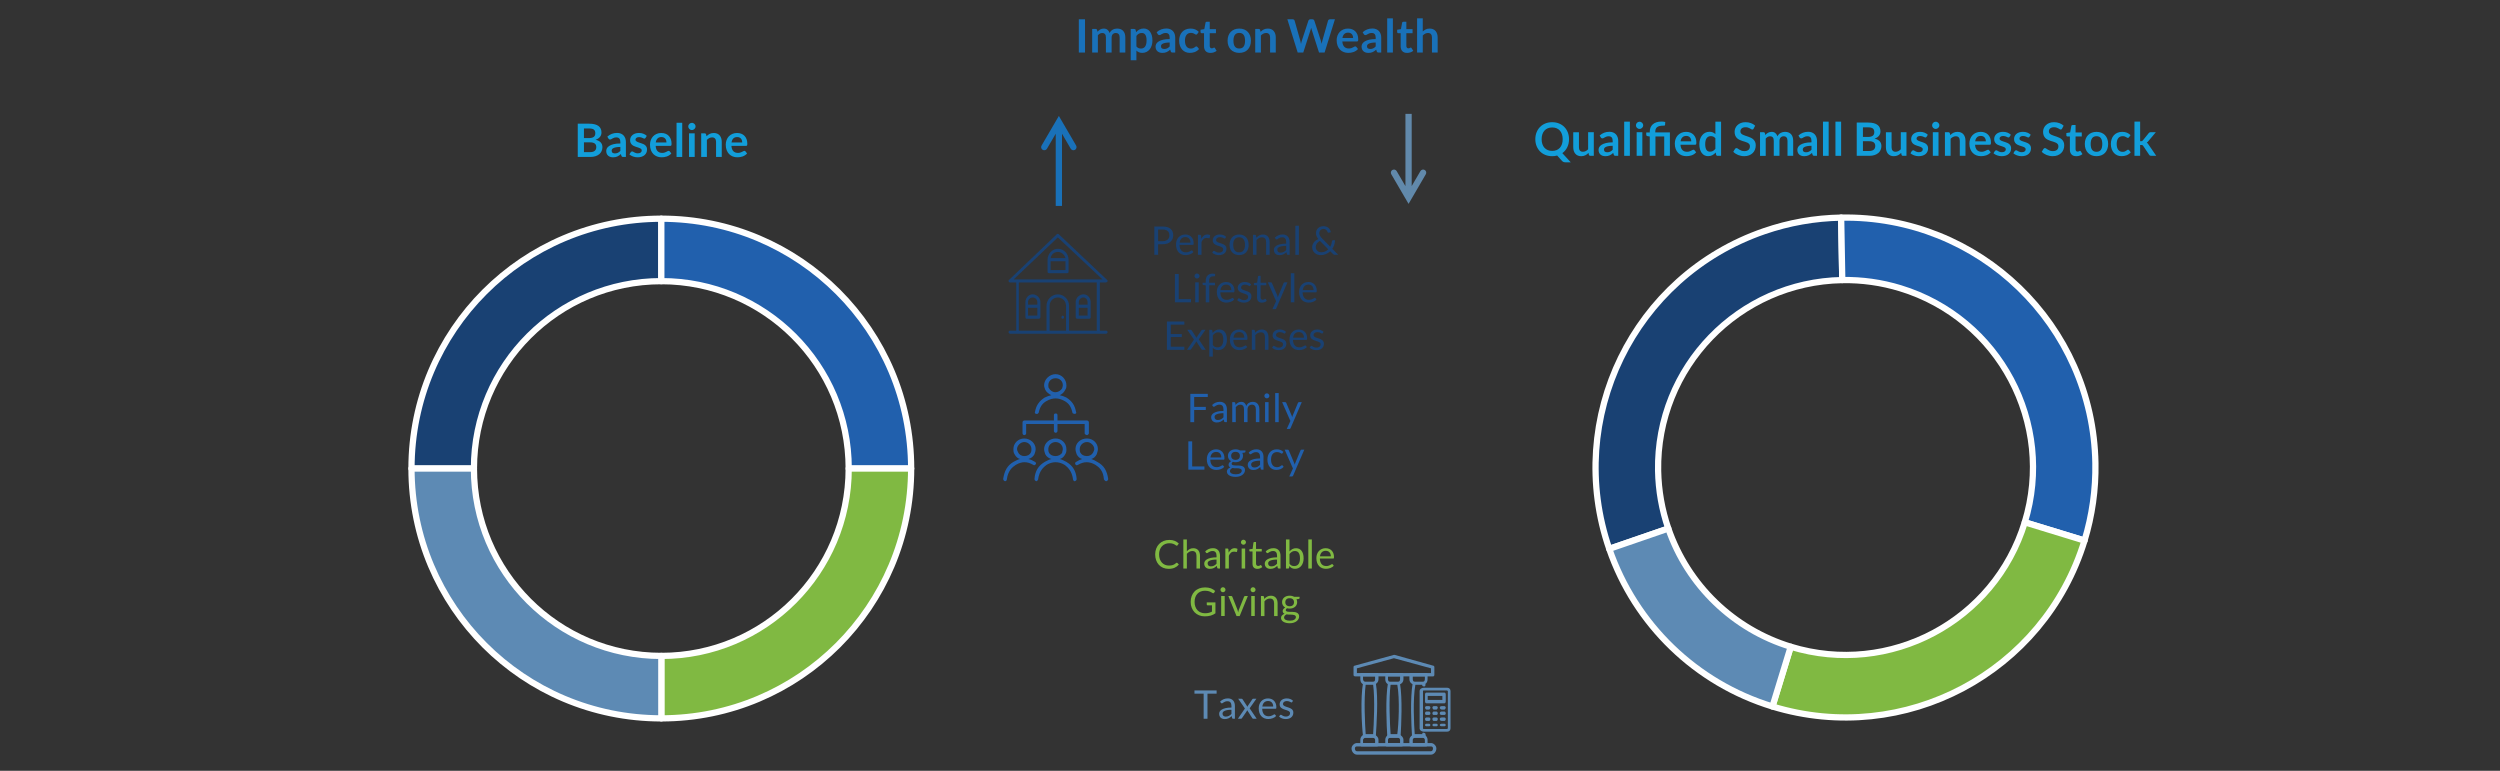 <?xml version="1.0" encoding="UTF-8"?><svg id="a" xmlns="http://www.w3.org/2000/svg" width="600" height="185" viewBox="0 0 600 185"><rect x="0" y="0" width="600" height="185" fill="#333333" stroke="none"/><g id="b"><path d="M244.377,108.618c-.15-.29-.29-.57-.29-.85,0-.84.86-1.68,1.73-1.68,1.01,0,1.73.84,1.73,1.68,0,.28,0,.56-.15.85-.28.56-.86.84-1.58.84-.58,0-1.16-.28-1.44-.84ZM248.407,110.858c-.43-.28-1.01-.56-1.58-.7.57-.14,1.15-.56,1.44-1.12.14-.42.29-.85.29-1.27,0-1.4-1.3-2.53-2.74-2.53s-2.6,1.13-2.6,2.53c0,.42,0,.85.29,1.27.29.56.72.98,1.3,1.12-.58.14-1.01.42-1.59.7-1.44.85-2.16,2.11-2.45,4.08,0,.28.14.42.43.56.29,0,.44-.28.44-.42.28-2.11,1.29-2.95,2.16-3.51,1.44-.85,2.74-.85,4.18,0,.15.14.43.14.58-.14.14-.14.14-.43-.15-.57Z" style="fill:#2160ad; fill-rule:evenodd;"/><path d="M259.277,108.618c-.14-.29-.14-.57-.14-.85,0-.84.73-1.68,1.74-1.68.88,0,1.75.84,1.75,1.68,0,.28-.15.56-.29.85-.29.56-.88.84-1.46.84-.72,0-1.3-.28-1.6-.84ZM265.967,114.938c-.29-1.97-1.02-3.23-2.62-4.08-.43-.28-1.01-.56-1.45-.7.58-.14,1.02-.56,1.31-1.12.14-.42.29-.85.29-1.27,0-1.4-1.16-2.53-2.62-2.53-1.6,0-2.76,1.13-2.76,2.53,0,.42.15.85.29,1.27.29.56.73.98,1.31,1.12-.44.14-1.02.42-1.45.7-.29.14-.29.43-.15.57,0,.28.29.28.58.14,1.46-.85,2.76-.85,4.22,0,.87.56,1.89,1.4,2.03,3.51.15.14.29.42.58.42.29-.14.44-.28.44-.56Z" style="fill:#2160ad; fill-rule:evenodd;"/><path d="M251.747,108.618c-.15-.29-.15-.57-.15-.85,0-.84.73-1.68,1.74-1.68s1.74.84,1.74,1.68c0,.28-.15.56-.15.85-.29.56-1.01.84-1.59.84-.72,0-1.3-.28-1.59-.84ZM258.397,114.938c-.14-1.97-1.01-3.23-2.46-4.08-.57-.28-1.01-.56-1.59-.7.58-.14,1.02-.56,1.3-1.12.29-.42.29-.85.29-1.27,0-1.4-1.15-2.53-2.6-2.53s-2.75,1.13-2.75,2.53c0,.42.14.85.29,1.27.29.56.87.98,1.45,1.12-.58.14-1.02.42-1.6.7-1.44.85-2.31,2.11-2.45,4.08,0,.28.14.42.43.56.14,0,.43-.28.43-.42.29-2.11,1.31-2.95,2.03-3.51,1.45-.85,2.89-.85,4.34,0,.72.56,1.74,1.4,2.03,3.51,0,.14.14.42.43.42.29-.14.43-.28.43-.56Z" style="fill:#2160ad; fill-rule:evenodd;"/><path d="M251.747,93.158c-.15-.14-.15-.42-.15-.7,0-.98.73-1.68,1.74-1.68s1.74.7,1.74,1.68c0,.28-.15.56-.15.7-.29.56-1.01.98-1.59.98-.72,0-1.3-.42-1.59-.98ZM258.257,98.908c-.29-1.68-1.01-2.66-2.32-3.5-.57-.28-1.01-.42-1.59-.56.58-.28,1.02-.71,1.3-1.27.29-.42.29-.7.29-1.12,0-1.4-1.15-2.66-2.6-2.66s-2.75,1.26-2.75,2.66c0,.42.14.7.29,1.12.29.56.87.99,1.45,1.27-.58.14-1.02.28-1.6.56-1.3.84-2.02,1.82-2.31,3.36-.14.28,0,.56.29.56.29.14.43-.14.58-.28.29-1.4.87-2.24,1.88-2.8,1.45-.84,2.89-.84,4.34,0,1.01.56,1.59,1.4,1.88,2.8,0,.14.29.28.44.28h.14c.29,0,.43-.28.29-.42Z" style="fill:#2160ad; fill-rule:evenodd;"/><path d="M261.187,101.058c-.15-.14-.29-.14-.29-.14h-7.1v-1.26c0-.28-.14-.42-.43-.42-.29,0-.43.14-.43.42v1.26h-7.1c-.14,0-.43.14-.43.42v2.67c0,.14.14.42.43.42.29,0,.44-.28.44-.42v-2.25h6.66v1.69c0,.14.14.42.43.42.29,0,.43-.28.43-.42v-1.69h6.52v2.25c0,.14.29.42.58.42.14,0,.43-.28.43-.42v-2.67c0-.14-.14-.28-.14-.28Z" style="fill:#2160ad; fill-rule:evenodd;"/><path d="M386.217,131.728c-10.79-31.32,5.86-65.46,37.18-76.24,5.95-2.05,12.19-3.15,18.48-3.26l.27,14.99c-24.84.44-44.63,20.92-44.2,45.77.09,4.71.91,9.39,2.45,13.86l-14.18,4.88Z" style="fill:#194173; fill-rule:evenodd;"/><path d="M386.217,131.728c-10.79-31.32,5.86-65.46,37.18-76.24,5.95-2.05,12.19-3.15,18.48-3.26l.27,14.99c-24.84.44-44.63,20.92-44.2,45.77.09,4.71.91,9.39,2.45,13.86l-14.18,4.88Z" style="fill:none; stroke:#fff; stroke-linejoin:round; stroke-width:1.5px;"/><path d="M441.877,52.228c33.13-.58,60.44,25.8,61.02,58.92.11,6.3-.77,12.57-2.61,18.59l-14.34-4.39c7.26-23.76-6.11-48.91-29.87-56.17-4.51-1.38-9.21-2.04-13.93-1.96l-.27-14.99Z" style="fill:#2160ad; fill-rule:evenodd;"/><path d="M441.877,52.228c33.13-.58,60.44,25.8,61.02,58.92.11,6.3-.77,12.57-2.61,18.59l-14.34-4.39c7.26-23.76-6.11-48.91-29.87-56.17-4.51-1.38-9.21-2.04-13.93-1.96l-.27-14.99Z" style="fill:none; stroke:#fff; stroke-linejoin:round; stroke-width:1.5px;"/><path d="M500.287,129.738c-9.68,31.67-43.22,49.5-74.9,39.82l4.39-14.34c23.76,7.26,48.91-6.11,56.17-29.87l14.34,4.39Z" style="fill:#80b942; fill-rule:evenodd;"/><path d="M500.287,129.738c-9.68,31.67-43.22,49.5-74.9,39.82l4.39-14.34c23.76,7.26,48.91-6.11,56.17-29.87l14.34,4.39Z" style="fill:none; stroke:#fff; stroke-linejoin:round; stroke-width:1.5px;"/><path d="M425.387,169.558c-18.36-5.61-32.92-19.68-39.17-37.83l14.18-4.88c4.69,13.61,15.61,24.16,29.38,28.37l-4.39,14.34Z" style="fill:#5d8ab4; fill-rule:evenodd;"/><path d="M425.387,169.558c-18.36-5.61-32.92-19.68-39.17-37.83l14.18-4.88c4.69,13.61,15.61,24.16,29.38,28.37l-4.39,14.34Z" style="fill:none; stroke:#fff; stroke-linejoin:round; stroke-width:1.5px;"/><path d="M376.568,33.407c0,.357-.035.698-.109,1.024-.074.325-.18.63-.318.913-.137.283-.307.544-.504.781-.199.237-.426.446-.68.627l2.025,2.208h-1.225c-.178,0-.336-.024-.479-.072-.141-.048-.271-.136-.389-.265l-1.17-1.292c-.188.052-.381.09-.576.116-.197.025-.402.038-.615.038-.604,0-1.156-.102-1.654-.306s-.926-.489-1.281-.853c-.354-.365-.629-.797-.824-1.295-.195-.499-.293-1.041-.293-1.626s.098-1.127.293-1.626c.195-.498.471-.93.824-1.294.355-.364.783-.648,1.281-.853.498-.205,1.051-.307,1.654-.307s1.152.103,1.65.309c.496.206.922.491,1.273.854.354.362.629.793.824,1.291.193.499.291,1.041.291,1.626ZM375.044,33.407c0-.438-.057-.831-.174-1.179-.115-.348-.281-.643-.498-.886-.219-.243-.482-.429-.793-.558s-.662-.193-1.051-.193c-.391,0-.742.064-1.055.193s-.58.314-.799.558-.387.538-.504.886c-.119.348-.178.741-.178,1.179s.059.831.178,1.179c.117.348.285.642.504.883s.486.426.799.555.664.193,1.055.193c.389,0,.74-.064,1.051-.193s.574-.313.793-.555c.217-.241.383-.535.498-.883.117-.348.174-.741.174-1.179Z" style="fill:#129eda;"/><path d="M378.943,31.734v3.6c0,.346.08.613.238.803.16.189.4.285.721.285.236,0,.457-.053.662-.158.207-.104.402-.249.586-.434v-4.096h1.363v5.664h-.834c-.176,0-.291-.083-.348-.248l-.094-.453c-.117.118-.238.226-.363.323s-.26.18-.4.248c-.143.068-.295.122-.459.16-.164.039-.34.058-.527.058-.309,0-.582-.052-.818-.157-.238-.104-.438-.253-.6-.444s-.285-.418-.367-.682c-.082-.263-.125-.553-.125-.869v-3.6h1.365Z" style="fill:#129eda;"/><path d="M388.377,37.398h-.613c-.129,0-.23-.02-.305-.058-.072-.039-.129-.117-.164-.235l-.123-.402c-.143.129-.283.242-.422.339-.137.098-.279.18-.428.246-.146.066-.303.116-.469.149-.166.032-.35.049-.553.049-.238,0-.459-.032-.662-.097-.201-.064-.375-.161-.521-.29-.145-.13-.258-.29-.34-.482-.08-.192-.121-.416-.121-.67,0-.215.057-.426.168-.635.113-.208.299-.396.561-.564s.609-.308,1.043-.418c.436-.111.975-.167,1.617-.167v-.333c0-.382-.078-.665-.238-.849s-.395-.275-.699-.275c-.221,0-.404.026-.553.077-.146.052-.273.109-.383.174s-.209.123-.301.174c-.092.052-.193.078-.303.078-.094,0-.172-.024-.238-.072s-.119-.106-.16-.177l-.248-.436c.65-.597,1.438-.895,2.357-.895.33,0,.625.055.885.163s.48.259.66.452.316.425.412.693c.094.269.141.562.141.883v3.577ZM385.726,36.548c.141,0,.27-.013.387-.038s.229-.063.334-.114.205-.113.303-.188.197-.162.295-.264v-.948c-.396,0-.729.025-.996.075-.266.05-.48.114-.643.191-.162.078-.277.169-.346.272-.066.104-.102.217-.102.339,0,.241.07.414.213.518.141.104.326.156.555.156Z" style="fill:#129eda;"/><path d="M391.169,29.195v8.203h-1.363v-8.203h1.363Z" style="fill:#129eda;"/><path d="M394.365,30.084c0,.118-.023.229-.072.331-.047.104-.111.193-.189.271-.08.077-.172.14-.279.186-.105.046-.221.068-.342.068-.117,0-.229-.022-.334-.068s-.195-.108-.273-.186c-.076-.077-.139-.167-.186-.271-.045-.103-.068-.213-.068-.331,0-.121.023-.235.068-.342.047-.106.109-.199.186-.276.078-.077.168-.139.273-.185s.217-.069.334-.069c.121,0,.236.023.342.069.107.046.199.107.279.185.078.077.143.17.189.276.049.106.072.221.072.342ZM394.162,31.734v5.664h-1.363v-5.664h1.363Z" style="fill:#129eda;"/><path d="M395.943,37.398v-4.637l-.49-.077c-.107-.019-.193-.056-.258-.111-.064-.055-.096-.132-.096-.231v-.558h.844v-.182c0-.347.057-.667.172-.964.113-.296.287-.553.518-.77.232-.218.525-.388.879-.511s.771-.185,1.252-.185c.156,0,.314.008.475.024.162.017.303.043.42.08l-.043.706c-.008.085-.055.136-.139.152s-.189.024-.314.024c-.357,0-.656.031-.896.094-.242.063-.438.156-.586.279s-.256.277-.32.464c-.064.186-.096.401-.096.648v.138h3.51v5.614h-1.363v-4.643h-2.104v4.643h-1.363Z" style="fill:#129eda;"/><path d="M404.677,31.646c.355,0,.686.057.984.171.301.114.559.28.775.5.217.219.387.487.508.806s.182.682.182,1.09c0,.104-.004.188-.014.257-.008.068-.025.121-.049.16s-.057.066-.096.083c-.041.017-.094.024-.156.024h-3.498c.039.582.195,1.009.469,1.281.271.272.633.408,1.082.408.221,0,.41-.025.57-.077.16-.051.301-.108.42-.171s.225-.12.314-.172c.09-.051.178-.077.262-.077.057,0,.104.011.145.033s.074.054.105.094l.396.497c-.15.177-.32.325-.508.444-.188.12-.383.216-.588.287-.205.072-.412.122-.623.152-.213.029-.418.044-.615.044-.395,0-.762-.065-1.1-.196s-.633-.323-.883-.579-.447-.573-.59-.95c-.145-.377-.217-.814-.217-1.311,0-.387.062-.75.188-1.091.125-.34.305-.637.539-.889s.52-.451.855-.599.717-.221,1.141-.221ZM404.705,32.623c-.398,0-.709.112-.934.337s-.367.543-.43.955h2.561c0-.177-.023-.343-.072-.5-.047-.156-.121-.293-.221-.411-.1-.117-.225-.21-.375-.278s-.328-.103-.529-.103Z" style="fill:#129eda;"/><path d="M412.222,37.398c-.178,0-.293-.083-.348-.248l-.111-.547c-.117.133-.24.252-.369.358-.129.107-.268.199-.416.276-.15.077-.311.138-.48.18-.172.042-.357.063-.555.063-.311,0-.594-.064-.852-.193s-.479-.315-.664-.561c-.186-.244-.33-.548-.432-.908-.1-.36-.15-.772-.15-1.236,0-.42.057-.81.17-1.17.115-.361.279-.674.492-.938.213-.266.469-.473.768-.621.297-.149.633-.224,1.004-.224.316,0,.588.051.811.151.225.102.426.237.604.406v-2.992h1.363v8.203h-.834ZM410.406,36.399c.283,0,.525-.06.723-.177.199-.118.387-.285.564-.503v-2.539c-.156-.188-.324-.32-.506-.397s-.379-.115-.588-.115c-.207,0-.393.038-.561.115s-.309.194-.426.351c-.115.156-.205.355-.268.597s-.094.525-.094.853c0,.331.027.612.08.842.055.23.131.418.23.563.098.145.221.25.363.314.145.064.305.097.48.097Z" style="fill:#129eda;"/><path d="M420.873,30.868c-.041.081-.088.138-.141.171-.055.033-.117.05-.191.05s-.156-.028-.248-.086c-.092-.057-.201-.12-.326-.19-.125-.069-.271-.133-.438-.19-.168-.057-.365-.085-.594-.085-.207,0-.387.024-.539.074s-.281.119-.387.207c-.104.088-.182.194-.234.317-.051.123-.076.259-.076.405,0,.188.051.345.156.47s.244.231.418.32c.172.088.369.167.59.237.221.069.445.145.676.224s.455.171.676.275c.221.105.418.237.592.397.172.16.311.356.416.588.105.232.158.514.158.845,0,.361-.062.698-.186,1.013-.123.315-.303.59-.541.823-.236.233-.527.418-.869.552-.342.135-.734.201-1.176.201-.254,0-.504-.024-.75-.074-.248-.05-.484-.12-.711-.212-.225-.093-.438-.203-.635-.332-.195-.128-.371-.271-.527-.431l.432-.712c.041-.052.09-.095.146-.13s.121-.052.189-.052c.092,0,.191.037.299.112.107.076.232.159.379.252.145.092.316.176.512.251.197.075.434.113.711.113.422,0,.75-.101.982-.301.23-.201.348-.489.348-.864,0-.21-.053-.381-.158-.514-.105-.132-.244-.243-.416-.334-.174-.09-.371-.166-.592-.229s-.445-.131-.672-.204c-.229-.074-.453-.162-.674-.266-.221-.103-.418-.237-.592-.402-.172-.166-.311-.373-.416-.621-.105-.249-.158-.555-.158-.919,0-.291.059-.574.174-.851.117-.276.285-.521.508-.734.223-.213.496-.384.82-.513s.693-.193,1.109-.193c.471,0,.906.073,1.303.221.398.147.736.354,1.016.618l-.363.701Z" style="fill:#129eda;"/><path d="M422.406,37.398v-5.664h.834c.178,0,.293.083.348.249l.088.419c.1-.11.203-.211.312-.304.109-.092.225-.171.348-.237s.256-.118.398-.157c.141-.038.297-.058.465-.058.357,0,.65.097.881.29.23.192.402.449.516.77.09-.188.199-.349.332-.482.133-.135.277-.244.436-.329.158-.084.326-.146.506-.188.178-.04.357-.061.537-.061.314,0,.592.048.834.144.244.096.447.235.613.419.166.185.291.409.379.674.086.265.129.568.129.911v3.604h-1.363v-3.604c0-.361-.08-.633-.238-.814-.158-.183-.389-.273-.695-.273-.139,0-.27.024-.389.072s-.225.116-.314.207c-.09.09-.162.203-.213.339-.051.137-.078.293-.078.47v3.604h-1.367v-3.604c0-.379-.078-.655-.23-.828s-.377-.26-.676-.26c-.195,0-.379.049-.549.146-.172.098-.33.23-.479.4v4.146h-1.363Z" style="fill:#129eda;"/><path d="M436.086,37.398h-.613c-.129,0-.23-.02-.305-.058-.072-.039-.129-.117-.164-.235l-.123-.402c-.143.129-.283.242-.422.339-.137.098-.279.18-.428.246-.146.066-.303.116-.469.149-.166.032-.35.049-.553.049-.238,0-.459-.032-.662-.097-.201-.064-.375-.161-.521-.29-.145-.13-.258-.29-.34-.482-.08-.192-.121-.416-.121-.67,0-.215.057-.426.168-.635.113-.208.299-.396.561-.564s.609-.308,1.043-.418c.436-.111.975-.167,1.617-.167v-.333c0-.382-.078-.665-.238-.849s-.395-.275-.699-.275c-.221,0-.404.026-.553.077-.146.052-.273.109-.383.174s-.209.123-.301.174c-.092.052-.193.078-.303.078-.094,0-.172-.024-.238-.072s-.119-.106-.16-.177l-.248-.436c.65-.597,1.438-.895,2.357-.895.33,0,.625.055.885.163s.48.259.66.452.316.425.412.693c.094.269.141.562.141.883v3.577ZM433.435,36.548c.141,0,.27-.013.387-.038s.229-.063.334-.114.205-.113.303-.188.197-.162.295-.264v-.948c-.396,0-.729.025-.996.075-.266.05-.48.114-.643.191-.162.078-.277.169-.346.272-.066.104-.102.217-.102.339,0,.241.07.414.213.518.141.104.326.156.555.156Z" style="fill:#129eda;"/><path d="M438.878,29.195v8.203h-1.363v-8.203h1.363Z" style="fill:#129eda;"/><path d="M441.871,29.195v8.203h-1.363v-8.203h1.363Z" style="fill:#129eda;"/><path d="M445.617,37.398v-7.982h2.756c.521,0,.969.05,1.338.149s.674.241.91.425c.238.185.412.407.521.668.111.262.166.556.166.883,0,.188-.027.367-.082.539-.055.171-.141.331-.258.479-.115.149-.262.284-.441.406-.178.121-.391.225-.637.309,1.096.247,1.645.84,1.645,1.777,0,.339-.064.651-.193.938s-.316.535-.562.743-.551.371-.91.488c-.361.118-.773.177-1.236.177h-3.016ZM447.103,32.872h1.186c.504,0,.887-.092,1.148-.276.262-.184.393-.477.393-.878,0-.415-.119-.712-.354-.889-.236-.177-.604-.265-1.104-.265h-1.27v2.308ZM447.103,33.898v2.341h1.506c.277,0,.508-.033.693-.1s.334-.154.447-.265c.111-.11.193-.239.242-.387.051-.147.074-.304.074-.469,0-.174-.027-.329-.082-.467s-.143-.256-.26-.354-.268-.172-.453-.224c-.184-.052-.406-.077-.668-.077h-1.5Z" style="fill:#129eda;"/><path d="M453.98,31.734v3.6c0,.346.08.613.24.803s.4.285.721.285c.234,0,.455-.053.662-.158.205-.104.4-.249.586-.434v-4.096h1.363v5.664h-.834c-.178,0-.293-.083-.348-.248l-.094-.453c-.119.118-.24.226-.365.323s-.258.18-.4.248c-.141.068-.293.122-.457.16-.164.039-.34.058-.527.058-.309,0-.582-.052-.82-.157-.236-.104-.438-.253-.6-.444-.16-.191-.283-.418-.365-.682-.084-.263-.125-.553-.125-.869v-3.6h1.363Z" style="fill:#129eda;"/><path d="M462.371,32.838c-.037.059-.076.101-.115.124-.041.024-.092.036-.154.036-.066,0-.139-.019-.213-.056-.076-.036-.164-.078-.264-.124-.098-.046-.211-.087-.338-.124s-.277-.056-.451-.056c-.268,0-.48.058-.635.172-.154.113-.23.263-.23.446,0,.122.039.224.117.307.08.083.186.155.314.218.131.062.279.119.445.169s.334.104.508.163c.174.059.342.126.508.201s.314.171.443.287c.131.115.236.255.316.417.078.161.117.356.117.585,0,.272-.049.523-.148.753-.1.23-.244.43-.436.597s-.428.298-.709.392c-.283.094-.605.141-.969.141-.195,0-.387-.017-.572-.052s-.363-.084-.535-.146-.33-.136-.475-.221c-.146-.085-.273-.177-.385-.276l.316-.519c.039-.062.088-.11.143-.144s.125-.05.209-.05c.086,0,.166.023.24.071.076.049.164.1.264.155.098.056.215.106.35.154s.305.072.512.072c.16,0,.301-.02.416-.059.115-.038.211-.089.287-.151.074-.062.131-.135.166-.219.035-.083.051-.168.051-.257,0-.132-.039-.24-.117-.325-.08-.085-.186-.158-.314-.221-.131-.062-.281-.119-.447-.169-.168-.049-.34-.104-.514-.162-.176-.06-.346-.128-.514-.207s-.316-.18-.447-.301c-.131-.122-.236-.271-.314-.447-.08-.177-.119-.391-.119-.641,0-.231.047-.452.139-.662s.227-.393.406-.55c.178-.156.4-.281.668-.375.266-.094.574-.141.924-.141.391,0,.746.064,1.064.193.32.129.588.298.801.508l-.309.491Z" style="fill:#129eda;"/><path d="M465.445,30.084c0,.118-.023.229-.072.331-.047.104-.111.193-.189.271-.08.077-.172.14-.279.186-.105.046-.221.068-.342.068-.117,0-.229-.022-.334-.068s-.195-.108-.273-.186c-.076-.077-.139-.167-.186-.271-.045-.103-.068-.213-.068-.331,0-.121.023-.235.068-.342.047-.106.109-.199.186-.276.078-.077.168-.139.273-.185s.217-.069.334-.069c.121,0,.236.023.342.069.107.046.199.107.279.185.078.077.143.17.189.276.049.106.072.221.072.342ZM465.242,31.734v5.664h-1.363v-5.664h1.363Z" style="fill:#129eda;"/><path d="M466.781,37.398v-5.664h.834c.176,0,.291.083.348.249l.094.447c.113-.118.234-.225.361-.32s.262-.179.402-.249c.143-.069.293-.123.455-.16.162-.036.34-.055.531-.055.309,0,.582.053.822.157.238.104.438.252.598.441s.281.416.365.679c.082.264.123.554.123.87v3.604h-1.363v-3.604c0-.346-.08-.614-.24-.804s-.398-.284-.719-.284c-.236,0-.457.054-.664.16-.205.106-.4.252-.584.437v4.096h-1.363Z" style="fill:#129eda;"/><path d="M475.377,31.646c.355,0,.686.057.984.171.301.114.559.28.775.5.217.219.387.487.508.806s.182.682.182,1.09c0,.104-.004.188-.014.257-.008.068-.025.121-.049.16s-.057.066-.096.083c-.041.017-.094.024-.156.024h-3.498c.039.582.195,1.009.469,1.281.271.272.633.408,1.082.408.221,0,.41-.025.57-.077.16-.051.301-.108.42-.171s.225-.12.314-.172c.09-.051.178-.077.262-.077.057,0,.104.011.145.033s.074.054.105.094l.396.497c-.15.177-.32.325-.508.444-.188.12-.383.216-.588.287-.205.072-.412.122-.623.152-.213.029-.418.044-.615.044-.395,0-.762-.065-1.1-.196s-.633-.323-.883-.579-.447-.573-.59-.95c-.145-.377-.217-.814-.217-1.311,0-.387.062-.75.188-1.091.125-.34.305-.637.539-.889s.52-.451.855-.599.717-.221,1.141-.221ZM475.404,32.623c-.398,0-.709.112-.934.337s-.367.543-.43.955h2.561c0-.177-.023-.343-.072-.5-.047-.156-.121-.293-.221-.411-.1-.117-.225-.21-.375-.278s-.328-.103-.529-.103Z" style="fill:#129eda;"/><path d="M482.296,32.838c-.035.059-.074.101-.115.124-.041.024-.092.036-.154.036-.066,0-.137-.019-.213-.056-.074-.036-.162-.078-.262-.124s-.213-.087-.34-.124-.277-.056-.449-.056c-.27,0-.48.058-.635.172-.154.113-.232.263-.232.446,0,.122.039.224.119.307.078.083.184.155.314.218s.279.119.443.169c.166.05.336.104.508.163.174.059.344.126.508.201.166.075.314.171.445.287.131.115.236.255.314.417.08.161.119.356.119.585,0,.272-.051.523-.148.753-.1.23-.246.43-.438.597s-.428.298-.709.392-.604.141-.969.141c-.195,0-.385-.017-.57-.052-.188-.035-.365-.084-.537-.146-.17-.062-.328-.136-.475-.221-.145-.085-.273-.177-.383-.276l.314-.519c.041-.062.088-.11.145-.144.055-.033.125-.05.209-.05s.164.023.24.071c.074.049.162.1.262.155s.217.106.352.154c.133.048.303.072.51.072.162,0,.301-.02.416-.059.117-.038.213-.089.287-.151.076-.062.131-.135.166-.219.035-.083.053-.168.053-.257,0-.132-.039-.24-.119-.325-.078-.085-.184-.158-.314-.221s-.279-.119-.447-.169c-.168-.049-.338-.104-.514-.162-.174-.06-.346-.128-.512-.207-.168-.079-.318-.18-.447-.301-.131-.122-.236-.271-.314-.447-.08-.177-.119-.391-.119-.641,0-.231.045-.452.137-.662s.229-.393.406-.55c.178-.156.4-.281.668-.375s.574-.141.924-.141c.391,0,.746.064,1.066.193s.586.298.801.508l-.311.491Z" style="fill:#129eda;"/><path d="M487.066,32.838c-.035.059-.074.101-.115.124-.041.024-.092.036-.154.036-.066,0-.137-.019-.213-.056-.074-.036-.162-.078-.262-.124s-.213-.087-.34-.124-.277-.056-.449-.056c-.27,0-.48.058-.635.172-.154.113-.232.263-.232.446,0,.122.039.224.119.307.078.083.184.155.314.218s.279.119.443.169c.166.05.336.104.508.163.174.059.344.126.508.201.166.075.314.171.445.287.131.115.236.255.314.417.08.161.119.356.119.585,0,.272-.051.523-.148.753-.1.23-.246.43-.438.597s-.428.298-.709.392-.604.141-.969.141c-.195,0-.385-.017-.57-.052-.188-.035-.365-.084-.537-.146-.17-.062-.328-.136-.475-.221-.145-.085-.273-.177-.383-.276l.314-.519c.041-.062.088-.11.145-.144.055-.033.125-.05.209-.05s.164.023.24.071c.074.049.162.1.262.155s.217.106.352.154c.133.048.303.072.51.072.162,0,.301-.02.416-.059.117-.038.213-.089.287-.151.076-.062.131-.135.166-.219.035-.083.053-.168.053-.257,0-.132-.039-.24-.119-.325-.078-.085-.184-.158-.314-.221s-.279-.119-.447-.169c-.168-.049-.338-.104-.514-.162-.174-.06-.346-.128-.512-.207-.168-.079-.318-.18-.447-.301-.131-.122-.236-.271-.314-.447-.08-.177-.119-.391-.119-.641,0-.231.045-.452.137-.662s.229-.393.406-.55c.178-.156.4-.281.668-.375s.574-.141.924-.141c.391,0,.746.064,1.066.193s.586.298.801.508l-.311.491Z" style="fill:#129eda;"/><path d="M494.906,30.868c-.041.081-.088.138-.141.171-.055.033-.117.05-.191.05s-.156-.028-.248-.086c-.092-.057-.201-.12-.326-.19-.125-.069-.271-.133-.438-.19-.168-.057-.365-.085-.594-.085-.207,0-.387.024-.539.074s-.281.119-.387.207c-.104.088-.182.194-.234.317-.051.123-.076.259-.076.405,0,.188.051.345.156.47s.244.231.418.32c.172.088.369.167.59.237.221.069.445.145.676.224s.455.171.676.275c.221.105.418.237.592.397.172.16.311.356.416.588.105.232.158.514.158.845,0,.361-.062.698-.186,1.013-.123.315-.303.59-.541.823-.236.233-.527.418-.869.552-.342.135-.734.201-1.176.201-.254,0-.504-.024-.75-.074-.248-.05-.484-.12-.711-.212-.225-.093-.438-.203-.635-.332-.195-.128-.371-.271-.527-.431l.432-.712c.041-.052.09-.095.146-.13s.121-.052.189-.052c.092,0,.191.037.299.112.107.076.232.159.379.252.145.092.316.176.512.251.197.075.434.113.711.113.422,0,.75-.101.982-.301.23-.201.348-.489.348-.864,0-.21-.053-.381-.158-.514-.105-.132-.244-.243-.416-.334-.174-.09-.371-.166-.592-.229s-.445-.131-.672-.204c-.229-.074-.453-.162-.674-.266-.221-.103-.418-.237-.592-.402-.172-.166-.311-.373-.416-.621-.105-.249-.158-.555-.158-.919,0-.291.059-.574.174-.851.117-.276.285-.521.508-.734.223-.213.496-.384.82-.513s.693-.193,1.109-.193c.471,0,.906.073,1.303.221.398.147.736.354,1.016.618l-.363.701Z" style="fill:#129eda;"/><path d="M498.3,37.486c-.49,0-.867-.139-1.133-.416-.264-.278-.396-.662-.396-1.151v-3.163h-.574c-.074,0-.137-.023-.191-.071-.053-.048-.08-.12-.08-.216v-.541l.912-.148.287-1.546c.014-.074.049-.131.102-.171.053-.041.121-.062.201-.062h.707v1.783h1.49v.972h-1.49v3.069c0,.177.045.314.133.414.088.099.205.149.354.149.084,0,.154-.01.211-.031.059-.02.107-.041.15-.062.041-.022.08-.043.113-.064.033-.02.066-.029.1-.029.039,0,.072.01.098.029.027.021.055.051.084.092l.408.662c-.199.166-.428.291-.684.375-.258.085-.525.127-.801.127Z" style="fill:#129eda;"/><path d="M503.164,31.646c.422,0,.807.068,1.15.204s.637.329.881.58c.242.25.43.556.562.916s.199.764.199,1.209c0,.449-.066.854-.199,1.214-.133.361-.32.668-.562.922-.244.254-.537.449-.881.586-.344.136-.729.204-1.15.204-.424,0-.809-.068-1.154-.204-.346-.137-.641-.332-.887-.586-.244-.254-.434-.561-.568-.922-.133-.36-.201-.765-.201-1.214,0-.445.068-.849.201-1.209.135-.36.324-.666.568-.916.246-.251.541-.444.887-.58s.73-.204,1.154-.204ZM503.164,36.432c.471,0,.818-.158,1.045-.476.227-.316.34-.779.34-1.391,0-.61-.113-1.076-.34-1.396s-.574-.48-1.045-.48c-.479,0-.832.161-1.061.483s-.342.786-.342,1.394.113,1.07.342,1.389.582.478,1.061.478Z" style="fill:#129eda;"/><path d="M510.968,32.932c-.041.052-.08.092-.119.121s-.094.044-.168.044c-.07,0-.139-.021-.205-.063-.064-.042-.145-.09-.236-.143-.092-.054-.201-.102-.328-.144-.127-.043-.285-.063-.473-.063-.238,0-.449.043-.629.129-.18.087-.33.211-.449.373-.121.162-.209.357-.268.588-.061.229-.09.49-.09.781,0,.302.033.57.098.806s.156.434.279.594c.121.16.268.281.441.364.172.083.367.124.584.124s.393-.026.527-.08c.135-.053.248-.111.34-.176.092-.065.172-.124.24-.178.068-.053.145-.08.229-.08.111,0,.193.043.248.127l.393.497c-.15.177-.314.325-.492.444-.176.12-.359.216-.549.287-.189.072-.385.122-.588.152-.201.029-.402.044-.602.044-.35,0-.678-.065-.988-.196-.309-.131-.578-.321-.809-.571s-.412-.557-.547-.919c-.133-.362-.201-.775-.201-1.239,0-.416.061-.802.18-1.156.119-.355.295-.663.527-.922.232-.26.52-.463.861-.61s.736-.221,1.182-.221c.422,0,.793.068,1.111.204s.605.331.859.585l-.359.497Z" style="fill:#129eda;"/><path d="M513.634,29.195v4.697h.254c.092,0,.164-.013.215-.038s.107-.073.166-.144l1.408-1.739c.062-.073.129-.131.197-.174.07-.042.162-.063.277-.063h1.246l-1.76,2.104c-.062.077-.127.148-.193.213-.066.063-.139.12-.215.168.076.055.145.119.203.193.059.073.119.152.178.237l1.887,2.749h-1.23c-.107,0-.197-.019-.27-.056-.074-.036-.141-.099-.199-.188l-1.441-2.147c-.055-.084-.109-.14-.166-.165-.055-.026-.137-.039-.248-.039h-.309v2.595h-1.363v-8.203h1.363Z" style="fill:#129eda;"/><path d="M98.757,112.448c0-33.12,26.84-59.96,59.96-59.96v14.99c-24.84,0-44.97,20.13-44.97,44.97h-14.99Z" style="fill:#194173; fill-rule:evenodd;"/><path d="M98.757,112.448c0-33.12,26.84-59.96,59.96-59.96v14.99c-24.84,0-44.97,20.13-44.97,44.97h-14.99Z" style="fill:none; stroke:#fff; stroke-linejoin:round; stroke-width:1.5px;"/><path d="M158.717,52.488c33.12,0,59.96,26.84,59.96,59.96h-14.99c0-24.84-20.13-44.97-44.97-44.97v-14.99Z" style="fill:#2160ad; fill-rule:evenodd;"/><path d="M158.717,52.488c33.12,0,59.96,26.84,59.96,59.96h-14.99c0-24.84-20.13-44.97-44.97-44.97v-14.99Z" style="fill:none; stroke:#fff; stroke-linejoin:round; stroke-width:1.5px;"/><path d="M218.677,112.448c0,33.12-26.84,59.96-59.96,59.96v-14.99c24.84,0,44.97-20.13,44.97-44.97h14.99Z" style="fill:#80b942; fill-rule:evenodd;"/><path d="M218.677,112.448c0,33.12-26.84,59.96-59.96,59.96v-14.99c24.84,0,44.97-20.13,44.97-44.97h14.99Z" style="fill:none; stroke:#fff; stroke-linejoin:round; stroke-width:1.5px;"/><path d="M158.717,172.408c-33.12,0-59.96-26.84-59.96-59.96h14.99c0,24.84,20.13,44.97,44.97,44.97v14.99Z" style="fill:#5d8ab4; fill-rule:evenodd;"/><path d="M158.717,172.408c-33.12,0-59.96-26.84-59.96-59.96h14.99c0,24.84,20.13,44.97,44.97,44.97v14.99Z" style="fill:none; stroke:#fff; stroke-linejoin:round; stroke-width:1.5px;"/><path d="M138.662,37.669v-7.982h2.755c.522,0,.969.05,1.339.149.369.1.673.241.91.425.237.185.411.407.521.668.11.262.166.556.166.883,0,.188-.027.367-.083.539-.055.171-.141.331-.257.479-.115.149-.263.284-.441.406-.179.121-.391.225-.638.309,1.097.247,1.646.84,1.646,1.777,0,.339-.064.651-.193.939-.129.287-.316.534-.563.742-.246.208-.55.371-.91.488-.361.118-.773.177-1.236.177h-3.015ZM140.148,33.142h1.187c.504,0,.887-.092,1.148-.276.261-.184.392-.477.392-.878,0-.415-.118-.712-.354-.889s-.604-.265-1.104-.265h-1.27v2.308ZM140.148,34.169v2.341h1.507c.276,0,.507-.033.692-.1.187-.066.335-.154.447-.265s.193-.239.243-.387.074-.304.074-.469c0-.174-.027-.329-.083-.467-.055-.138-.142-.256-.259-.354-.118-.098-.269-.172-.453-.224-.184-.052-.406-.077-.668-.077h-1.501Z" style="fill:#129eda;"/><path d="M150.216,37.669h-.613c-.129,0-.229-.02-.304-.058-.073-.039-.129-.117-.165-.235l-.122-.402c-.143.129-.284.242-.422.339-.138.098-.28.18-.428.246s-.304.116-.469.149c-.166.032-.351.049-.553.049-.239,0-.46-.032-.662-.097s-.376-.161-.521-.29c-.146-.13-.259-.29-.34-.482s-.121-.415-.121-.67c0-.215.056-.426.168-.635.112-.208.299-.396.561-.564.261-.168.609-.308,1.043-.418.435-.111.974-.167,1.617-.167v-.333c0-.382-.079-.665-.239-.849s-.394-.275-.698-.275c-.222,0-.405.026-.553.077-.146.052-.274.109-.384.174-.108.064-.208.123-.301.174-.092.052-.192.078-.303.078-.093,0-.172-.024-.238-.072-.065-.048-.119-.106-.159-.177l-.249-.436c.651-.597,1.438-.895,2.357-.895.331,0,.626.055.886.163s.479.259.659.452c.181.193.317.425.412.693.094.269.141.562.141.883v3.577ZM147.566,36.819c.14,0,.269-.013.386-.038.118-.025.229-.063.334-.115.105-.05.206-.112.304-.187s.196-.162.295-.264v-.948c-.397,0-.729.025-.996.075s-.481.114-.643.191c-.162.078-.277.169-.346.272-.067.104-.102.217-.102.34,0,.24.07.413.212.517s.327.156.556.156Z" style="fill:#129eda;"/><path d="M154.918,33.109c-.036.059-.075.101-.115.124-.041.024-.092.036-.154.036-.066,0-.138-.019-.213-.056-.075-.036-.163-.078-.263-.124-.099-.046-.212-.087-.339-.124s-.277-.056-.45-.056c-.269,0-.48.058-.635.172-.154.113-.231.263-.231.446,0,.122.039.224.118.307s.185.155.314.218c.131.062.279.119.444.169.166.05.335.104.508.163.174.059.343.126.508.201.166.075.314.171.444.287.131.115.236.255.315.417.079.161.118.356.118.585,0,.272-.05.523-.148.754-.1.229-.245.429-.437.596s-.428.298-.709.392c-.282.094-.604.141-.969.141-.195,0-.386-.017-.571-.052-.187-.035-.364-.084-.536-.146-.171-.062-.329-.136-.475-.221s-.273-.177-.384-.276l.315-.519c.04-.062.088-.11.144-.144.055-.033.125-.05.209-.05.085,0,.165.023.24.072.075.047.163.1.263.154.099.055.216.106.351.154.134.048.304.072.511.072.161,0,.301-.02.416-.059.116-.038.212-.089.287-.151.075-.063.131-.136.166-.218.035-.084.052-.169.052-.258,0-.132-.039-.24-.118-.325s-.185-.158-.314-.221c-.131-.062-.28-.119-.447-.169-.168-.049-.339-.104-.514-.162-.175-.06-.346-.128-.513-.207-.168-.079-.317-.18-.447-.301-.131-.122-.236-.271-.314-.447-.08-.177-.119-.391-.119-.641,0-.231.046-.452.138-.662s.228-.393.406-.55c.178-.156.4-.281.668-.375.267-.094.574-.141.924-.141.391,0,.746.064,1.065.193.32.129.587.298.801.508l-.31.491Z" style="fill:#129eda;"/><path d="M158.722,31.917c.356,0,.686.057.985.171s.559.28.775.5c.217.219.387.487.508.806s.182.682.182,1.09c0,.104-.004.188-.014.257-.009.068-.025.121-.05.16-.023.039-.056.066-.096.083-.041.017-.093.024-.155.024h-3.499c.04.582.196,1.009.469,1.281s.633.408,1.082.408c.221,0,.411-.025.571-.077s.3-.108.42-.171c.119-.062.224-.119.314-.172.09-.051.178-.076.262-.076.056,0,.104.01.144.033.041.021.075.053.105.094l.397.496c-.151.177-.32.325-.508.444-.188.12-.384.216-.588.287-.205.072-.412.122-.624.152-.212.029-.417.044-.615.044-.395,0-.761-.065-1.099-.196-.339-.131-.633-.323-.884-.579-.25-.256-.446-.572-.59-.95-.144-.377-.216-.814-.216-1.311,0-.387.062-.75.188-1.091.125-.34.305-.637.538-.889.234-.252.52-.451.856-.599.336-.147.716-.221,1.14-.221ZM158.749,32.893c-.397,0-.708.112-.933.337s-.368.543-.431.955h2.562c0-.177-.024-.343-.072-.5-.048-.156-.121-.293-.221-.411-.1-.117-.225-.21-.375-.278-.151-.068-.328-.103-.53-.103Z" style="fill:#129eda;"/><path d="M163.734,29.465v8.203h-1.363v-8.203h1.363Z" style="fill:#129eda;"/><path d="M166.93,30.354c0,.118-.024.229-.072.331-.048.104-.111.193-.19.271s-.172.14-.278.186-.221.068-.343.068c-.117,0-.229-.022-.334-.068-.104-.046-.195-.108-.272-.186s-.14-.167-.186-.271c-.046-.103-.068-.213-.068-.331,0-.121.022-.235.068-.342s.108-.199.186-.276.168-.139.272-.185c.105-.046.217-.069.334-.069.122,0,.236.023.343.069s.199.107.278.185.143.17.19.276.072.221.072.342ZM166.726,32.005v5.664h-1.363v-5.664h1.363Z" style="fill:#129eda;"/><path d="M168.287,37.669v-5.664h.834c.177,0,.292.083.348.249l.094.447c.114-.118.234-.225.361-.32s.262-.179.403-.249c.142-.069.293-.123.455-.16.162-.036.339-.055.53-.055.309,0,.583.053.822.157s.438.252.599.441.281.416.364.679c.083.264.124.554.124.87v3.604h-1.363v-3.604c0-.346-.08-.614-.24-.804s-.399-.284-.72-.284c-.235,0-.457.054-.663.16s-.4.252-.585.437v4.096h-1.363Z" style="fill:#129eda;"/><path d="M176.904,31.917c.356,0,.686.057.985.171s.559.28.775.5c.217.219.387.487.508.806s.182.682.182,1.09c0,.104-.004.188-.014.257-.009.068-.025.121-.05.16-.023.039-.056.066-.096.083-.041.017-.093.024-.155.024h-3.499c.04.582.196,1.009.469,1.281s.633.408,1.082.408c.221,0,.411-.025.571-.077s.3-.108.42-.171c.119-.062.224-.119.314-.172.09-.051.178-.076.262-.076.056,0,.104.01.144.033.041.021.075.053.105.094l.397.496c-.151.177-.32.325-.508.444-.188.12-.384.216-.588.287-.205.072-.412.122-.624.152-.212.029-.417.044-.615.044-.395,0-.761-.065-1.099-.196-.339-.131-.633-.323-.884-.579-.25-.256-.446-.572-.59-.95-.144-.377-.216-.814-.216-1.311,0-.387.062-.75.188-1.091.125-.34.305-.637.538-.889.234-.252.52-.451.856-.599.336-.147.716-.221,1.14-.221ZM176.932,32.893c-.397,0-.708.112-.933.337s-.368.543-.431.955h2.562c0-.177-.024-.343-.072-.5-.048-.156-.121-.293-.221-.411-.1-.117-.225-.21-.375-.278-.151-.068-.328-.103-.53-.103Z" style="fill:#129eda;"/><path d="M260.405,12.608h-1.49v-7.981h1.49v7.981Z" style="fill:#1971b9;"/><path d="M262.122,12.608v-5.663h.834c.177,0,.292.083.348.248l.088.42c.1-.11.203-.212.312-.304.108-.092.224-.171.348-.237.123-.066.256-.119.397-.157.142-.039.297-.059.466-.059.357,0,.65.097.881.29.229.193.402.45.516.771.089-.188.199-.349.332-.483.132-.134.277-.244.436-.328.158-.085.326-.147.505-.188.179-.041.358-.062.538-.062.313,0,.591.048.834.144s.447.236.612.42c.166.184.292.408.379.674.086.265.129.568.129.91v3.604h-1.363v-3.604c0-.36-.079-.632-.237-.814-.158-.182-.39-.272-.695-.272-.14,0-.27.023-.39.071-.119.048-.224.117-.314.207-.09.09-.161.203-.212.34-.052.136-.078.292-.078.469v3.604h-1.368v-3.604c0-.379-.077-.655-.229-.828s-.378-.259-.676-.259c-.195,0-.379.049-.55.146-.171.098-.33.231-.478.4v4.146h-1.363Z" style="fill:#1971b9;"/><path d="M271.373,14.458v-7.513h.834c.088,0,.163.021.226.061s.104.104.122.188l.11.524c.228-.261.49-.473.786-.635.297-.162.644-.243,1.041-.243.309,0,.591.064.847.193s.477.315.663.561c.186.245.329.547.431.905.101.358.151.77.151,1.233,0,.424-.057.815-.171,1.176-.114.361-.277.674-.488.938-.212.266-.468.472-.768.621s-.636.224-1.008.224c-.32,0-.591-.049-.813-.146s-.423-.232-.6-.405v2.318h-1.363ZM274.023,7.917c-.283,0-.525.06-.726.179-.2.12-.388.288-.561.506v2.539c.155.191.323.324.505.399.183.076.379.113.588.113.206,0,.394-.038.561-.115.168-.077.31-.195.425-.354.116-.158.205-.358.269-.599.062-.241.094-.525.094-.854,0-.331-.027-.611-.08-.842-.054-.229-.13-.416-.229-.56s-.22-.249-.361-.315c-.142-.065-.303-.099-.483-.099Z" style="fill:#1971b9;"/><path d="M282.055,12.608h-.613c-.129,0-.229-.02-.304-.058-.073-.039-.129-.117-.165-.234l-.122-.403c-.143.129-.284.242-.422.34s-.28.179-.428.245-.304.116-.469.149c-.166.033-.351.05-.553.05-.239,0-.46-.032-.662-.097-.202-.065-.376-.162-.521-.291-.146-.13-.259-.29-.34-.482-.081-.191-.121-.415-.121-.67,0-.214.056-.426.168-.634.112-.209.299-.397.561-.565.261-.168.609-.308,1.043-.418.435-.11.974-.166,1.617-.166v-.334c0-.382-.079-.664-.239-.848s-.394-.275-.698-.275c-.222,0-.405.025-.553.077-.146.052-.274.109-.384.174-.108.064-.208.122-.301.174-.092.052-.192.077-.303.077-.093,0-.172-.023-.238-.071-.065-.048-.119-.107-.159-.177l-.249-.437c.651-.596,1.438-.895,2.357-.895.331,0,.626.055.886.163s.479.26.659.453c.181.192.317.424.412.692.094.269.141.563.141.883v3.577ZM279.405,11.758c.14,0,.269-.013.386-.038.118-.025.229-.063.334-.114.105-.051.206-.113.304-.188s.196-.162.295-.264v-.948c-.397,0-.729.025-.996.075s-.481.114-.643.192c-.162.077-.277.168-.346.272-.067.104-.102.217-.102.339,0,.241.07.413.212.517.142.104.327.156.556.156Z" style="fill:#1971b9;"/><path d="M287.355,8.142c-.041.052-.08.093-.119.122s-.095.044-.168.044c-.07,0-.139-.021-.205-.063-.065-.042-.145-.09-.237-.144-.092-.054-.201-.102-.328-.144s-.284-.063-.472-.063c-.239,0-.449.043-.63.13-.18.086-.33.211-.449.372-.12.162-.209.358-.268.588-.06.23-.089.491-.089.781,0,.302.032.57.097.806.064.236.157.434.279.594.121.16.269.281.441.364s.368.124.585.124.393-.026.527-.08c.134-.053.247-.111.339-.176.093-.064.172-.124.24-.177.068-.054.145-.08.229-.08.11,0,.193.042.248.127l.393.496c-.151.177-.315.325-.492.444-.176.12-.359.216-.549.287-.189.072-.386.123-.588.152s-.403.044-.602.044c-.35,0-.679-.065-.988-.196-.309-.13-.579-.32-.809-.571-.23-.25-.412-.557-.547-.919-.134-.362-.201-.775-.201-1.239,0-.416.06-.801.18-1.156.119-.355.295-.662.527-.922.231-.26.519-.463.86-.61.343-.146.736-.221,1.182-.221.423,0,.794.068,1.112.205.318.136.604.331.858.585l-.358.496Z" style="fill:#1971b9;"/><path d="M290.5,12.697c-.489,0-.866-.14-1.132-.417-.265-.278-.397-.661-.397-1.151v-3.162h-.574c-.073,0-.137-.024-.19-.072-.053-.048-.08-.119-.08-.215v-.541l.911-.149.287-1.546c.015-.073.049-.13.103-.171.053-.04.12-.061.201-.061h.706v1.783h1.491v.972h-1.491v3.068c0,.177.045.314.133.414.089.1.206.149.354.149.084,0,.155-.01.212-.03.058-.021.107-.042.149-.063.042-.022.08-.043.113-.063s.066-.03.1-.03c.04,0,.073.01.099.03.026.021.054.051.083.091l.409.662c-.199.166-.428.291-.685.376-.258.084-.524.127-.801.127Z" style="fill:#1971b9;"/><path d="M297.428,6.856c.423,0,.807.068,1.15.205.345.136.638.329.881.579s.431.556.563.916c.132.361.198.764.198,1.209,0,.449-.066.854-.198,1.215-.133.36-.32.668-.563.922s-.536.449-.881.585c-.344.136-.728.204-1.15.204s-.808-.068-1.153-.204c-.347-.136-.642-.331-.887-.585-.244-.254-.434-.562-.568-.922-.134-.36-.201-.766-.201-1.215,0-.445.067-.848.201-1.209.135-.36.324-.666.568-.916.245-.25.54-.443.887-.579.346-.137.73-.205,1.153-.205ZM297.428,11.642c.471,0,.819-.158,1.046-.475s.34-.78.34-1.391c0-.611-.113-1.077-.34-1.397-.227-.319-.575-.479-1.046-.479-.479,0-.832.161-1.06.482-.229.322-.343.787-.343,1.395,0,.606.114,1.069.343,1.388.228.318.581.478,1.06.478Z" style="fill:#1971b9;"/><path d="M301.253,12.608v-5.663h.834c.177,0,.292.083.348.248l.094.447c.114-.118.234-.225.361-.32s.262-.179.403-.248c.142-.07.293-.123.455-.16s.339-.056.53-.056c.309,0,.583.053.822.157.239.105.438.253.599.442s.281.416.364.679.124.553.124.869v3.604h-1.363v-3.604c0-.346-.08-.613-.24-.803s-.399-.284-.72-.284c-.235,0-.457.053-.663.16-.206.106-.4.252-.585.436v4.096h-1.363Z" style="fill:#1971b9;"/><path d="M308.964,4.627h1.247c.129,0,.236.03.323.091.086.061.145.143.174.246l1.358,4.774c.032.118.063.245.091.384.027.138.054.284.08.438.029-.154.062-.301.097-.438.034-.139.072-.266.113-.384l1.567-4.774c.029-.085.087-.162.174-.232.086-.069.192-.104.317-.104h.436c.129,0,.236.03.32.091.085.061.144.143.177.246l1.557,4.774c.081.235.151.497.21.784.025-.144.053-.282.08-.414.027-.133.056-.256.086-.37l1.357-4.774c.025-.093.083-.172.171-.237.089-.066.195-.1.32-.1h1.165l-2.479,7.981h-1.342l-1.744-5.453c-.021-.07-.045-.146-.069-.227-.023-.081-.047-.168-.068-.26-.022.092-.045.179-.069.26-.023.081-.047.156-.069.227l-1.761,5.453h-1.341l-2.479-7.981Z" style="fill:#1971b9;"/><path d="M323.521,6.856c.356,0,.686.058.985.172.3.113.559.28.775.499s.387.488.508.806c.121.318.182.682.182,1.091,0,.103-.004.188-.014.257-.009.067-.025.121-.05.16-.023.038-.056.065-.096.082-.041.017-.093.025-.155.025h-3.499c.04.581.196,1.008.469,1.28s.633.408,1.082.408c.221,0,.411-.025.571-.077.16-.051.3-.108.42-.171.119-.062.224-.119.314-.171.09-.052.178-.077.262-.077.056,0,.104.011.144.033.041.021.075.053.105.094l.397.496c-.151.177-.32.325-.508.444-.188.12-.384.216-.588.287-.205.072-.412.123-.624.152s-.417.044-.615.044c-.395,0-.761-.065-1.099-.196-.339-.13-.633-.323-.884-.579-.25-.256-.446-.572-.59-.949-.144-.378-.216-.814-.216-1.312,0-.387.062-.75.188-1.09.125-.341.305-.637.538-.889.234-.252.52-.452.856-.6.336-.146.716-.221,1.14-.221ZM323.548,7.834c-.397,0-.708.112-.933.337s-.368.543-.431.955h2.562c0-.177-.024-.344-.072-.5s-.121-.293-.221-.411-.225-.211-.375-.279c-.151-.067-.328-.102-.53-.102Z" style="fill:#1971b9;"/><path d="M331.498,12.608h-.613c-.129,0-.23-.02-.305-.058-.072-.039-.129-.117-.164-.234l-.123-.403c-.143.129-.283.242-.421.34-.138.098-.28.179-.428.245s-.304.116-.469.149c-.166.033-.351.05-.553.05-.239,0-.46-.032-.662-.097-.202-.065-.376-.162-.521-.291-.146-.13-.259-.29-.34-.482-.081-.191-.121-.415-.121-.67,0-.214.056-.426.168-.634.112-.209.299-.397.561-.565.261-.168.609-.308,1.043-.418.435-.11.974-.166,1.617-.166v-.334c0-.382-.078-.664-.238-.848-.161-.184-.394-.275-.699-.275-.222,0-.405.025-.553.077-.146.052-.274.109-.384.174-.108.064-.208.122-.301.174-.092.052-.192.077-.303.077-.093,0-.172-.023-.238-.071-.065-.048-.119-.107-.159-.177l-.249-.437c.651-.596,1.438-.895,2.357-.895.331,0,.625.055.885.163s.48.26.66.453c.18.192.316.424.412.692.094.269.141.563.141.883v3.577ZM328.848,11.758c.14,0,.269-.013.386-.038.118-.025.229-.063.334-.114.105-.051.206-.113.304-.188.097-.074.197-.162.294-.264v-.948c-.397,0-.729.025-.996.075s-.481.114-.643.192c-.162.077-.277.168-.346.272-.067.104-.102.217-.102.339,0,.241.07.413.212.517.142.104.327.156.556.156Z" style="fill:#1971b9;"/><path d="M334.291,4.406v8.202h-1.363V4.406h1.363Z" style="fill:#1971b9;"/><path d="M337.689,12.697c-.488,0-.865-.14-1.131-.417-.266-.278-.398-.661-.398-1.151v-3.162h-.574c-.072,0-.137-.024-.189-.072s-.08-.119-.08-.215v-.541l.91-.149.287-1.546c.016-.073.049-.13.104-.171.053-.04.119-.061.201-.061h.705v1.783h1.492v.972h-1.492v3.068c0,.177.045.314.133.414.09.1.207.149.354.149.084,0,.156-.01.213-.03s.107-.042.148-.063c.043-.022.08-.043.113-.063s.066-.03.1-.03c.041,0,.074.01.1.03s.053.051.082.091l.41.662c-.199.166-.428.291-.686.376-.258.084-.523.127-.801.127Z" style="fill:#1971b9;"/><path d="M340.101,12.608V4.406h1.363v3.151c.221-.21.465-.379.729-.508.266-.129.576-.193.934-.193.309,0,.584.053.822.157.24.105.439.253.6.442s.281.416.363.679c.084.263.125.553.125.869v3.604h-1.363v-3.604c0-.346-.08-.613-.24-.803s-.4-.284-.721-.284c-.234,0-.457.053-.662.16-.207.106-.4.252-.586.436v4.096h-1.363Z" style="fill:#1971b9;"/><path d="M246.727,75.748v-1.87h2.23v1.87h-2.23ZM247.837,71.388c.62,0,1.12.5,1.12,1.12v.62h-2.23v-.62c0-.62.5-1.12,1.11-1.12ZM247.837,70.638c-.99,0-1.73.87-1.73,1.87v3.61c0,.25.13.38.25.38h2.97c.12,0,.37-.13.37-.38v-3.61c0-1-.87-1.87-1.86-1.87Z" style="fill:#194173; fill-rule:evenodd;"/><path d="M253.877,60.458c.86,0,1.59.62,1.84,1.5h-3.57c.13-.88.86-1.5,1.73-1.5ZM252.147,64.818v-2.12h3.57v2.12h-3.57ZM251.777,65.568h4.31c.25,0,.37-.13.37-.38v-2.86c0-1.37-1.11-2.62-2.58-2.62-1.36,0-2.46,1.25-2.46,2.62v2.86c0,.25.12.38.36.38Z" style="fill:#194173; fill-rule:evenodd;"/><path d="M258.917,75.748v-1.87h2.1v1.87h-2.1ZM260.027,71.388c.5,0,.99.5.99,1.12v.62h-2.1v-.62c0-.62.49-1.12,1.11-1.12ZM260.027,70.638c-.99,0-1.86.87-1.86,1.87v3.61c0,.25.13.38.38.38h2.84c.25,0,.37-.13.37-.38v-3.61c0-1-.74-1.87-1.73-1.87Z" style="fill:#194173; fill-rule:evenodd;"/><path d="M254.737,76.128c0-.2.14-.37.32-.37.17,0,.31.17.31.37,0,.2-.14.37-.31.37-.18,0-.32-.17-.32-.37Z" style="fill:#194173; fill-rule:evenodd;"/><path d="M256.577,79.358v-5.97c0-1.49-1.23-2.74-2.7-2.74-1.48,0-2.71,1.25-2.71,2.74v5.97h-6.65v-11.57h18.71v11.57h-6.65ZM251.907,79.358v-5.97c0-1.12.86-1.99,1.97-1.99,1.1,0,1.97.87,1.97,1.99v5.97h-3.94ZM253.877,56.978l10.71,10.07h-21.3l10.59-10.07ZM265.447,79.358h-1.48v-11.57h1.48c.12,0,.24-.12.37-.24,0-.13,0-.38-.13-.38l-11.57-10.94c-.12-.13-.37-.13-.49,0l-11.45,10.94c-.12,0-.12.25-.12.38.12.12.24.24.37.24h1.47v11.57h-1.47c-.25,0-.37.12-.37.37,0,.13.12.37.37.37h23.02c.24,0,.37-.24.37-.37,0-.25-.13-.37-.37-.37Z" style="fill:#194173; fill-rule:evenodd;"/><path d="M327.127,162.338v.66c0,.33.32.65.48.65h1.94c.32,0,.48-.32.48-.65v-.66h-2.9ZM329.547,164.308h-1.94c-.64,0-1.13-.49-1.13-1.31v-.99c0-.33.16-.49.33-.49h3.71c.16,0,.32.16.32.49v.99c0,.82-.64,1.31-1.29,1.31Z" style="fill:#5d8ab4; fill-rule:evenodd;"/><path d="M333.117,162.338v.66c0,.33.16.65.48.65h1.94c.32,0,.48-.32.48-.65v-.66h-2.9ZM335.537,164.308h-1.94c-.64,0-1.13-.49-1.13-1.31v-.99c0-.33.17-.49.33-.49h3.55c.32,0,.48.16.48.49v.99c0,.82-.64,1.31-1.29,1.31Z" style="fill:#5d8ab4; fill-rule:evenodd;"/><path d="M339.067,162.338v.66c0,.33.16.65.48.65h1.94c.32,0,.48-.32.48-.65v-.66h-2.9ZM341.487,164.308h-1.94c-.64,0-1.29-.49-1.29-1.31v-.99c0-.33.16-.49.49-.49h3.55c.16,0,.32.16.32.49v.99c0,.82-.49,1.31-1.13,1.31Z" style="fill:#5d8ab4; fill-rule:evenodd;"/><path d="M327.127,178.348h2.9v-.79c0-.16-.16-.48-.48-.48h-1.94c-.16,0-.48.32-.48.48v.79ZM330.517,179.138h-3.71c-.17,0-.33-.16-.33-.47v-1.11c0-.64.49-1.28,1.13-1.28h1.94c.65,0,1.29.64,1.29,1.28v1.11c0,.31-.16.47-.32.47Z" style="fill:#5d8ab4; fill-rule:evenodd;"/><path d="M327.767,176.228h1.78c.16-2.26.48-8.4,0-11.95h-1.78c-.48,3.55-.16,9.69,0,11.95ZM329.867,177.028h-2.58q-.16-.16-.16-.32c-.32-2.58-.65-9.2,0-12.76,0-.16.16-.32.32-.32h2.26c.16,0,.32.16.49.32.64,3.56.16,10.18,0,12.76q0,.16-.17.32h-.16Z" style="fill:#5d8ab4; fill-rule:evenodd;"/><path d="M333.117,178.348h2.9v-.79c0-.16-.16-.48-.48-.48h-1.94c-.32,0-.48.32-.48.48v.79ZM336.347,179.138h-3.55c-.16,0-.33-.16-.33-.47v-1.11c0-.64.49-1.28,1.13-1.28h1.94c.65,0,1.29.64,1.29,1.28v1.11c0,.31-.16.47-.48.47Z" style="fill:#5d8ab4; fill-rule:evenodd;"/><path d="M333.747,176.228h1.6c.32-2.26.64-8.4,0-11.95h-1.6c-.48,3.55-.16,9.69,0,11.95ZM335.827,177.028h-2.72c0-.16-.16-.16-.16-.32-.16-2.58-.48-9.2.16-12.76,0-.16.16-.32.32-.32h2.24c.16,0,.32.16.32.32.64,3.56.32,10.18.16,12.76,0,.16-.16.16-.16.32h-.16Z" style="fill:#5d8ab4; fill-rule:evenodd;"/><path d="M339.067,178.348h2.9v-.79c0-.16-.16-.48-.48-.48h-1.94c-.32,0-.48.32-.48.48v.79ZM342.297,179.138h-3.55c-.33,0-.49-.16-.49-.47v-1.11c0-.64.65-1.28,1.29-1.28h1.94c.64,0,1.13.64,1.13,1.28v1.11c0,.31-.16.47-.32.47Z" style="fill:#5d8ab4; fill-rule:evenodd;"/><path d="M341.647,177.028h-2.6c0-.16-.16-.16-.16-.32-.17-2.58-.49-9.2.16-12.76,0-.16.16-.32.32-.32h2.28c.17,0,.33.16.33.32s0,.16.16.33c0,.32-.16.48-.32.48-.33,0-.49-.16-.49-.32v-.16h-1.63c-.65,3.55-.33,9.69-.16,11.95h1.79c0-.33.16-.49.49-.33.16,0,.32.16.32.33v.48q-.16.16-.16.32h-.33Z" style="fill:#5d8ab4; fill-rule:evenodd;"/><path d="M325.667,179.148c-.33,0-.49.16-.49.49s.16.66.49.66h17.77c.32,0,.48-.33.48-.66s-.16-.49-.48-.49h-17.77ZM343.437,181.118h-17.77c-.65,0-1.3-.66-1.3-1.48,0-.66.65-1.31,1.3-1.31h17.77c.64,0,1.29.65,1.29,1.31,0,.82-.65,1.48-1.29,1.48Z" style="fill:#5d8ab4; fill-rule:evenodd;"/><path d="M325.657,161.528h17.78v-1.13l-8.89-2.43-8.89,2.43v1.13ZM343.927,162.338h-18.6c-.32,0-.48-.16-.48-.33v-1.94c0-.16.16-.32.32-.32l9.38-2.58h.16l9.22,2.58c.16,0,.32.16.32.32v1.94c0,.17-.16.33-.32.33Z" style="fill:#5d8ab4; fill-rule:evenodd;"/><path d="M341.677,165.708c-.16,0-.16.16-.16.16v8.92s0,.17.16.17h5.65l.16-.17v-8.92l-.16-.16h-5.65ZM347.327,175.598h-5.65c-.48,0-.97-.32-.97-.81v-8.92c0-.49.49-.81.97-.81h5.65c.48,0,.8.32.8.81v8.92c0,.49-.32.81-.8.81Z" style="fill:#5d8ab4; fill-rule:evenodd;"/><path d="M342.647,167.988h3.52v-.97h-3.52v.97ZM346.657,168.798h-4.33c-.16,0-.32-.16-.32-.48v-1.62c0-.32.16-.48.32-.48h4.33c.16,0,.32.16.32.48v1.62c0,.32-.16.48-.32.48Z" style="fill:#5d8ab4; fill-rule:evenodd;"/><path d="M342.977,170.298h-.65c-.16,0-.32-.33-.32-.49,0-.17.16-.33.32-.33h.65c.16,0,.32.16.32.33,0,.16-.16.49-.32.49Z" style="fill:#5d8ab4; fill-rule:evenodd;"/><path d="M344.747,170.298h-.65c-.16,0-.32-.33-.32-.49,0-.17.16-.33.32-.33h.65c.16,0,.32.16.32.33,0,.16-.16.49-.32.49Z" style="fill:#5d8ab4; fill-rule:evenodd;"/><path d="M346.657,170.298h-.64c-.32,0-.47-.33-.47-.49,0-.17.15-.33.47-.33h.64c.16,0,.32.16.32.33,0,.16-.16.49-.32.49Z" style="fill:#5d8ab4; fill-rule:evenodd;"/><path d="M342.977,171.588h-.65c-.16,0-.32-.16-.32-.33,0-.32.16-.49.32-.49h.65c.16,0,.32.17.32.49,0,.17-.16.33-.32.33Z" style="fill:#5d8ab4; fill-rule:evenodd;"/><path d="M344.747,171.588h-.65c-.16,0-.32-.16-.32-.33,0-.32.16-.49.32-.49h.65c.16,0,.32.17.32.49,0,.17-.16.33-.32.33Z" style="fill:#5d8ab4; fill-rule:evenodd;"/><path d="M346.657,171.588h-.64c-.32,0-.47-.16-.47-.33,0-.32.15-.49.47-.49h.64c.16,0,.32.17.32.49,0,.17-.16.33-.32.33Z" style="fill:#5d8ab4; fill-rule:evenodd;"/><path d="M342.977,173.018h-.65c-.16,0-.32-.16-.32-.49,0-.16.16-.33.32-.33h.65c.16,0,.32.17.32.33,0,.33-.16.49-.32.49Z" style="fill:#5d8ab4; fill-rule:evenodd;"/><path d="M344.747,173.018h-.65c-.16,0-.32-.16-.32-.49,0-.16.16-.33.32-.33h.65c.16,0,.32.17.32.33,0,.33-.16.49-.32.49Z" style="fill:#5d8ab4; fill-rule:evenodd;"/><path d="M346.657,173.018h-.64c-.32,0-.47-.16-.47-.49,0-.16.15-.33.47-.33h.64c.16,0,.32.17.32.33,0,.33-.16.49-.32.49Z" style="fill:#5d8ab4; fill-rule:evenodd;"/><path d="M342.977,174.308h-.65c-.16,0-.32-.15-.32-.3,0-.16.16-.31.32-.31h.65c.16,0,.32.15.32.31,0,.15-.16.3-.32.3Z" style="fill:#5d8ab4; fill-rule:evenodd;"/><path d="M344.747,174.308h-.65c-.16,0-.32-.15-.32-.3,0-.16.16-.31.32-.31h.65c.16,0,.32.15.32.31,0,.15-.16.3-.32.3Z" style="fill:#5d8ab4; fill-rule:evenodd;"/><path d="M346.657,174.308h-.64c-.32,0-.47-.15-.47-.3,0-.16.15-.31.47-.31h.64c.16,0,.32.15.32.31,0,.15-.16.3-.32.3Z" style="fill:#5d8ab4; fill-rule:evenodd;"/><path d="M277.951,58.617v2.541h-.914v-6.792h2.005c.43,0,.803.05,1.121.148.317.1.58.241.789.425.208.184.364.404.467.663.103.26.154.549.154.868,0,.315-.056.604-.166.867-.111.262-.272.488-.486.678-.213.189-.478.337-.794.443-.315.105-.678.158-1.085.158h-1.091ZM277.951,57.887h1.091c.262,0,.493-.035.694-.104.2-.069.369-.167.505-.291.136-.125.238-.274.308-.448s.104-.365.104-.573c0-.434-.134-.771-.4-1.015-.268-.243-.671-.365-1.211-.365h-1.091v2.797Z" style="fill:#194173;"/><path d="M284.483,56.28c.287,0,.553.049.796.146.244.096.454.235.631.417s.315.405.415.673c.1.267.149.571.149.912,0,.133-.015.222-.043.266s-.082.066-.161.066h-3.195c.007.304.048.567.124.792.075.224.18.411.312.562.133.149.291.262.474.336.184.074.389.111.616.111.212,0,.395-.024.548-.073s.285-.102.396-.158c.11-.058.203-.11.277-.159s.139-.073.192-.073c.069,0,.123.026.161.08l.236.309c-.104.126-.229.236-.374.329-.146.094-.301.17-.467.23-.166.06-.338.104-.515.135s-.353.045-.525.045c-.332,0-.638-.057-.918-.168-.279-.112-.521-.276-.725-.493-.204-.217-.363-.484-.477-.804-.114-.319-.171-.686-.171-1.1,0-.335.052-.647.154-.938s.25-.543.443-.756c.192-.214.428-.381.706-.503.278-.121.591-.183.938-.183ZM284.502,56.901c-.407,0-.728.118-.962.354-.233.235-.379.562-.436.979h2.611c0-.195-.027-.375-.081-.538-.054-.162-.132-.303-.236-.422-.104-.118-.231-.21-.382-.274s-.321-.098-.515-.098Z" style="fill:#194173;"/><path d="M287.513,61.158v-4.802h.483c.092,0,.154.018.189.053.034.034.059.095.071.18l.057.749c.164-.335.367-.597.609-.784.241-.188.525-.282.851-.282.133,0,.253.015.36.045s.207.072.299.126l-.109.63c-.022.079-.071.118-.147.118-.044,0-.111-.015-.203-.045-.092-.029-.22-.045-.384-.045-.294,0-.54.086-.737.256-.197.171-.362.419-.495.744v3.058h-.844Z" style="fill:#194173;"/><path d="M294.082,57.148c-.038.069-.097.104-.176.104-.047,0-.101-.018-.161-.053-.06-.034-.134-.073-.22-.116-.088-.042-.19-.082-.311-.118s-.263-.055-.427-.055c-.143,0-.271.019-.384.055-.114.036-.211.086-.292.149-.08.063-.143.137-.185.22-.043.084-.064.175-.064.273,0,.123.036.226.106.308.071.082.166.153.282.213.117.061.25.113.398.159s.301.095.457.147c.157.052.31.109.458.173.148.062.281.142.397.236.117.095.211.211.282.349s.106.303.106.495c0,.222-.039.426-.118.614-.079.188-.196.351-.351.488-.155.138-.345.245-.568.324-.225.079-.484.119-.777.119-.336,0-.639-.055-.91-.164-.272-.108-.503-.249-.692-.419l.199-.322c.025-.041.055-.073.09-.095.035-.022.081-.033.138-.033s.116.021.18.065c.063.045.14.094.23.147.09.054.198.103.327.146.128.045.288.066.48.066.164,0,.309-.021.432-.063s.226-.101.308-.173c.082-.073.144-.156.183-.252.04-.095.06-.195.06-.303,0-.133-.035-.242-.106-.33-.071-.086-.165-.161-.282-.223s-.251-.115-.4-.161c-.15-.046-.304-.094-.46-.145-.156-.05-.31-.108-.46-.173s-.283-.146-.4-.244-.211-.219-.282-.362-.106-.318-.106-.524c0-.183.038-.359.113-.528.076-.169.187-.317.332-.445s.324-.229.536-.306c.211-.076.453-.114.725-.114.316,0,.6.05.852.149.251.1.468.236.651.41l-.189.309Z" style="fill:#194173;"/><path d="M297.391,56.28c.351,0,.667.059.95.176.282.117.522.283.721.498.197.215.349.475.455.779.105.305.158.646.158,1.021,0,.379-.053.721-.158,1.024-.106.303-.258.562-.455.777-.198.215-.438.38-.721.495-.283.115-.6.173-.95.173s-.668-.058-.95-.173c-.283-.115-.524-.28-.724-.495s-.353-.475-.46-.777c-.107-.304-.161-.646-.161-1.024,0-.376.054-.717.161-1.021s.261-.564.46-.779.44-.381.724-.498c.282-.117.6-.176.95-.176ZM297.391,60.565c.474,0,.827-.158,1.062-.477.233-.317.351-.761.351-1.329,0-.572-.117-1.018-.351-1.337-.234-.319-.588-.479-1.062-.479-.24,0-.449.041-.626.123s-.324.201-.443.355c-.118.155-.207.346-.266.571-.059.227-.087.481-.087.766s.028.539.087.763c.059.225.147.414.266.566.119.153.267.271.443.354s.386.123.626.123Z" style="fill:#194173;"/><path d="M300.718,61.158v-4.802h.502c.12,0,.196.059.228.176l.066.521c.209-.231.441-.417.699-.56s.556-.214.894-.214c.262,0,.493.044.694.131.2.087.368.21.503.37.134.159.235.352.306.575.069.225.104.473.104.744v3.058h-.844v-3.058c0-.363-.083-.646-.248-.846-.166-.201-.42-.301-.761-.301-.25,0-.483.06-.699.18-.217.12-.417.283-.6.488v3.536h-.844Z" style="fill:#194173;"/><path d="M309.515,61.158h-.375c-.082,0-.148-.013-.198-.038-.051-.025-.084-.079-.1-.161l-.095-.445c-.127.113-.25.216-.37.306s-.246.166-.379.228-.274.108-.425.14c-.149.031-.316.048-.5.048-.187,0-.361-.026-.523-.079-.163-.052-.305-.131-.425-.235s-.215-.237-.286-.396c-.071-.16-.106-.35-.106-.568,0-.19.052-.374.156-.55s.272-.332.505-.469c.231-.136.536-.248.912-.335s.836-.131,1.379-.131v-.377c0-.375-.079-.659-.239-.852-.159-.192-.396-.288-.708-.288-.206,0-.379.025-.52.078-.141.052-.262.11-.365.175-.103.065-.19.124-.265.176s-.148.078-.221.078c-.057,0-.106-.015-.149-.045s-.076-.067-.102-.111l-.152-.271c.266-.256.552-.447.858-.573s.646-.189,1.019-.189c.269,0,.508.044.716.133.209.088.385.212.526.369.143.158.25.35.322.574.073.224.109.471.109.739v3.071ZM307.324,60.641c.148,0,.285-.015.408-.045s.239-.073.349-.128c.108-.056.213-.123.312-.202.1-.078.196-.169.291-.27v-.991c-.389,0-.719.025-.99.074-.271.05-.493.113-.664.193-.17.079-.294.173-.372.281-.077.108-.115.229-.115.362,0,.127.021.236.062.329.041.092.096.167.166.227.069.059.151.102.246.128.095.027.197.041.308.041Z" style="fill:#194173;"/><path d="M311.733,54.175v6.982h-.844v-6.982h.844Z" style="fill:#194173;"/><path d="M317.657,54.29c.25,0,.478.04.683.121.206.08.384.187.533.319.15.133.269.287.356.463.086.175.136.357.148.547l-.525.104c-.017.003-.03.005-.043.005-.041,0-.08-.012-.116-.033-.036-.022-.062-.062-.078-.119-.022-.082-.058-.167-.106-.256-.049-.088-.112-.169-.189-.241-.078-.073-.171-.133-.28-.181-.108-.047-.236-.07-.382-.07-.157,0-.3.025-.426.075-.127.051-.235.121-.325.211s-.159.196-.208.317c-.05.122-.074.254-.074.396,0,.11.014.216.041.317.026.102.066.203.12.306s.124.209.209.317c.085.109.188.224.308.344l1.953,1.986c.12-.212.216-.434.287-.666s.119-.466.145-.699c.006-.061.025-.107.057-.143.031-.034.076-.052.133-.052h.521c-.007.363-.064.721-.176,1.071-.11.351-.27.68-.479.985l1.422,1.441h-.815c-.091,0-.165-.011-.223-.033-.057-.022-.12-.068-.189-.138l-.683-.688c-.297.288-.639.516-1.026.683-.387.168-.812.252-1.277.252-.253,0-.501-.043-.744-.128-.243-.086-.46-.21-.651-.372-.191-.163-.346-.361-.462-.596-.117-.233-.176-.497-.176-.791,0-.222.037-.431.111-.628s.177-.38.309-.548c.131-.167.286-.317.467-.45.18-.133.377-.246.592-.341-.192-.244-.335-.48-.426-.712-.092-.23-.138-.469-.138-.715,0-.231.042-.447.125-.649.084-.202.205-.379.363-.529.157-.149.35-.269.575-.355.227-.087.479-.13.761-.13ZM315.776,59.281c0,.205.037.386.113.543.076.156.176.288.299.396s.264.188.422.244.319.083.483.083c.354,0,.671-.064.952-.194s.529-.302.745-.517l-2.006-2.024c-.335.181-.587.396-.756.647s-.253.525-.253.822Z" style="fill:#194173;"/><path d="M282.901,71.786h2.939v.772h-3.858v-6.792h.919v6.02Z" style="fill:#194173;"/><path d="M287.888,66.25c0,.082-.017.158-.05.229s-.077.135-.133.189c-.056.056-.119.099-.192.131-.072.031-.149.047-.231.047-.083,0-.159-.016-.23-.047-.071-.032-.134-.075-.189-.131-.056-.055-.099-.118-.13-.189-.032-.071-.048-.147-.048-.229s.016-.161.048-.235c.031-.074.074-.139.13-.194.056-.055.118-.099.189-.13s.147-.048.23-.048c.082,0,.159.017.231.048.073.031.137.075.192.13.056.056.1.12.133.194s.05.153.05.235ZM287.698,67.756v4.802h-.844v-4.802h.844Z" style="fill:#194173;"/><path d="M289.376,72.558v-4.081l-.531-.062c-.066-.016-.121-.04-.163-.073-.043-.033-.064-.082-.064-.145v-.347h.759v-.464c0-.275.038-.52.116-.732.077-.214.188-.394.331-.541.145-.146.317-.258.52-.334s.43-.113.683-.113c.215,0,.414.031.597.095l-.019.422c-.003.062-.03.101-.08.113-.051.013-.122.02-.214.02h-.146c-.146,0-.277.019-.396.057-.118.038-.22.1-.306.185-.085.086-.15.197-.196.337-.046.139-.069.312-.069.517v.44h1.39v.611h-1.36v4.096h-.849Z" style="fill:#194173;"/><path d="M294.282,67.68c.287,0,.553.049.796.146.244.096.454.235.631.417s.315.405.415.673c.1.267.149.571.149.912,0,.133-.015.222-.043.266s-.082.066-.161.066h-3.195c.007.304.048.567.124.792.075.224.18.411.312.562.133.149.291.262.474.336.184.074.389.111.616.111.212,0,.395-.024.548-.073s.285-.102.396-.158c.11-.058.203-.11.277-.159s.139-.073.192-.073c.069,0,.123.026.161.08l.236.309c-.104.126-.229.236-.374.329-.146.094-.301.17-.467.23-.166.06-.338.104-.515.135s-.353.045-.525.045c-.332,0-.638-.057-.918-.168-.279-.112-.521-.276-.725-.493-.204-.217-.363-.484-.477-.804-.114-.319-.171-.686-.171-1.1,0-.335.052-.647.154-.938s.25-.543.443-.756c.192-.214.428-.381.706-.503.278-.121.591-.183.938-.183ZM294.301,68.301c-.407,0-.728.118-.962.354-.233.235-.379.562-.436.979h2.611c0-.195-.027-.375-.081-.538-.054-.162-.132-.303-.236-.422-.104-.118-.231-.21-.382-.274s-.321-.098-.515-.098Z" style="fill:#194173;"/><path d="M300.079,68.548c-.038.069-.097.104-.176.104-.047,0-.101-.018-.161-.053-.06-.034-.134-.073-.22-.116-.088-.042-.19-.082-.311-.118s-.263-.055-.427-.055c-.143,0-.271.019-.384.055-.114.036-.211.086-.292.149-.08.063-.143.137-.185.22-.043.084-.064.175-.064.273,0,.123.036.226.106.308.071.082.166.153.282.213.117.061.25.113.398.159s.301.095.457.147c.157.052.31.109.458.173.148.062.281.142.397.236.117.095.211.211.282.349s.106.303.106.495c0,.222-.039.426-.118.614-.079.188-.196.351-.351.488-.155.138-.345.245-.568.324-.225.079-.484.119-.777.119-.336,0-.639-.055-.91-.164-.272-.108-.503-.249-.692-.419l.199-.322c.025-.041.055-.073.09-.095.035-.022.081-.033.138-.033s.116.021.18.065c.063.045.14.094.23.147.09.054.198.103.327.146.128.045.288.066.48.066.164,0,.309-.021.432-.063s.226-.101.308-.173c.082-.073.144-.156.183-.252.04-.095.06-.195.06-.303,0-.133-.035-.242-.106-.33-.071-.086-.165-.161-.282-.223s-.251-.115-.4-.161c-.15-.046-.304-.094-.46-.145-.156-.05-.31-.108-.46-.173s-.283-.146-.4-.244-.211-.219-.282-.362-.106-.318-.106-.524c0-.183.038-.359.113-.528.076-.169.187-.317.332-.445s.324-.229.536-.306c.211-.076.453-.114.725-.114.316,0,.6.05.852.149.251.1.468.236.651.41l-.189.309Z" style="fill:#194173;"/><path d="M302.871,72.634c-.38,0-.671-.106-.875-.318-.203-.211-.306-.517-.306-.914v-2.939h-.578c-.051,0-.093-.015-.128-.045-.035-.029-.052-.076-.052-.14v-.337l.786-.099.194-1.484c.007-.047.027-.086.062-.116.035-.029.079-.045.133-.045h.427v1.654h1.375v.611h-1.375v2.882c0,.203.049.353.147.451.098.098.224.146.379.146.088,0,.165-.012.229-.035.065-.024.121-.05.169-.078.047-.029.087-.055.12-.079.033-.023.062-.035.088-.035.044,0,.084.027.119.081l.246.402c-.146.136-.321.242-.526.32-.205.077-.417.116-.635.116Z" style="fill:#194173;"/><path d="M306.312,73.975c-.028.063-.063.114-.106.152-.043.037-.108.057-.196.057h-.626l.877-1.905-1.981-4.522h.729c.073,0,.13.019.171.055s.071.076.09.121l1.285,3.023c.028.07.053.14.073.209s.039.141.055.213c.021-.072.044-.144.066-.213.021-.069.047-.141.075-.213l1.247-3.02c.019-.051.052-.093.097-.126.046-.033.096-.05.149-.05h.674l-2.679,6.219Z" style="fill:#194173;"/><path d="M310.64,65.576v6.982h-.844v-6.982h.844Z" style="fill:#194173;"/><path d="M314.028,67.68c.287,0,.553.049.796.146.244.096.454.235.631.417s.315.405.415.673c.1.267.149.571.149.912,0,.133-.015.222-.043.266s-.082.066-.161.066h-3.195c.007.304.048.567.124.792.075.224.18.411.312.562.133.149.291.262.474.336.184.074.389.111.616.111.212,0,.395-.024.548-.073s.285-.102.396-.158c.11-.058.203-.11.277-.159s.139-.073.192-.073c.069,0,.123.026.161.08l.236.309c-.104.126-.229.236-.374.329-.146.094-.301.17-.467.23-.166.06-.338.104-.515.135s-.353.045-.525.045c-.332,0-.638-.057-.918-.168-.279-.112-.521-.276-.725-.493-.204-.217-.363-.484-.477-.804-.114-.319-.171-.686-.171-1.1,0-.335.052-.647.154-.938s.25-.543.443-.756c.192-.214.428-.381.706-.503.278-.121.591-.183.938-.183ZM314.047,68.301c-.407,0-.728.118-.962.354-.233.235-.379.562-.436.979h2.611c0-.195-.027-.375-.081-.538-.054-.162-.132-.303-.236-.422-.104-.118-.231-.21-.382-.274s-.321-.098-.515-.098Z" style="fill:#194173;"/><path d="M284.246,77.167v.748h-3.261v2.257h2.641v.721h-2.641v2.317h3.261v.749h-4.185v-6.792h4.185Z" style="fill:#194173;"/><path d="M286.56,81.499l-1.616-2.342h.811c.069,0,.12.012.151.033.031.022.061.054.086.095l1.175,1.802c.028-.089.069-.178.123-.266l1.034-1.517c.031-.045.062-.08.095-.107.031-.026.07-.04.118-.04h.777l-1.616,2.294,1.683,2.508h-.811c-.069,0-.124-.019-.163-.055-.04-.036-.072-.076-.098-.121l-1.209-1.882c-.021.092-.055.174-.1.247l-1.118,1.635c-.031.045-.065.085-.102.121-.037.036-.087.055-.149.055h-.754l1.683-2.46Z" style="fill:#194173;"/><path d="M290.233,85.585v-6.428h.502c.12,0,.196.059.228.176l.071.568c.205-.249.439-.45.704-.602.264-.152.567-.228.912-.228.275,0,.524.053.749.158.225.106.415.263.573.47s.28.464.365.771.128.658.128,1.057c0,.354-.047.684-.143.988-.095.305-.23.568-.407.792-.177.223-.395.397-.651.525-.258.128-.548.192-.87.192-.297,0-.551-.049-.761-.147-.21-.098-.396-.236-.557-.417v2.124h-.844ZM292.371,79.754c-.275,0-.517.062-.724.189-.206.126-.396.305-.57.535v2.323c.154.208.324.355.509.44.186.085.392.128.619.128.445,0,.788-.159,1.028-.479s.36-.774.36-1.365c0-.312-.027-.581-.083-.806s-.135-.408-.239-.553c-.104-.144-.232-.248-.384-.314-.152-.066-.324-.1-.517-.1Z" style="fill:#194173;"/><path d="M297.404,79.081c.287,0,.553.049.796.146.244.096.454.235.631.417s.315.405.415.673c.1.267.149.571.149.912,0,.133-.015.222-.043.266s-.082.066-.161.066h-3.195c.007.304.048.567.124.792.075.224.18.411.312.562.133.149.291.262.474.336.184.074.389.111.616.111.212,0,.395-.024.548-.073s.285-.102.396-.158c.11-.058.203-.11.277-.159s.139-.073.192-.073c.069,0,.123.026.161.08l.236.309c-.104.126-.229.236-.374.329-.146.094-.301.17-.467.23-.166.06-.338.104-.515.135s-.353.045-.525.045c-.332,0-.638-.057-.918-.168-.279-.112-.521-.276-.725-.493-.204-.217-.363-.484-.477-.804-.114-.319-.171-.686-.171-1.1,0-.335.052-.647.154-.938s.25-.543.443-.756c.192-.214.428-.381.706-.503.278-.121.591-.183.938-.183ZM297.423,79.702c-.407,0-.728.118-.962.354-.233.235-.379.562-.436.979h2.611c0-.195-.027-.375-.081-.538-.054-.162-.132-.303-.236-.422-.104-.118-.231-.21-.382-.274s-.321-.098-.515-.098Z" style="fill:#194173;"/><path d="M300.434,83.959v-4.802h.502c.12,0,.196.059.228.176l.066.521c.209-.231.441-.417.699-.56s.556-.214.894-.214c.262,0,.493.044.694.131.2.087.368.21.503.37.134.159.235.352.306.575.069.225.104.473.104.744v3.058h-.844v-3.058c0-.363-.083-.646-.248-.846-.166-.201-.42-.301-.761-.301-.25,0-.483.06-.699.18-.217.12-.417.283-.6.488v3.536h-.844Z" style="fill:#194173;"/><path d="M308.453,79.949c-.038.069-.097.104-.176.104-.047,0-.101-.018-.161-.053-.06-.034-.134-.073-.22-.116-.088-.042-.19-.082-.311-.118s-.263-.055-.427-.055c-.143,0-.271.019-.384.055-.114.036-.211.086-.292.149-.08.063-.143.137-.185.22-.043.084-.064.175-.064.273,0,.123.036.226.106.308.071.082.166.153.282.213.117.061.25.113.398.159s.301.095.457.147c.157.052.31.109.458.173.148.062.281.142.397.236.117.095.211.211.282.349s.106.303.106.495c0,.222-.039.426-.118.614-.079.188-.196.351-.351.488-.155.138-.345.245-.568.324-.225.079-.484.119-.777.119-.336,0-.639-.055-.91-.164-.272-.108-.503-.249-.692-.419l.199-.322c.025-.041.055-.073.09-.095.035-.022.081-.033.138-.033s.116.021.18.065c.063.045.14.094.23.147.09.054.198.103.327.146.128.045.288.066.48.066.164,0,.309-.021.432-.063s.226-.101.308-.173c.082-.073.144-.156.183-.252.04-.095.06-.195.06-.303,0-.133-.035-.242-.106-.33-.071-.086-.165-.161-.282-.223s-.251-.115-.4-.161c-.15-.046-.304-.094-.46-.145-.156-.05-.31-.108-.46-.173s-.283-.146-.4-.244-.211-.219-.282-.362-.106-.318-.106-.524c0-.183.038-.359.113-.528.076-.169.187-.317.332-.445s.324-.229.536-.306c.211-.076.453-.114.725-.114.316,0,.6.05.852.149.251.1.468.236.651.41l-.189.309Z" style="fill:#194173;"/><path d="M311.719,79.081c.287,0,.553.049.796.146.244.096.454.235.631.417s.315.405.415.673c.1.267.149.571.149.912,0,.133-.015.222-.043.266s-.082.066-.161.066h-3.195c.007.304.048.567.124.792.075.224.18.411.312.562.133.149.291.262.474.336.184.074.389.111.616.111.212,0,.395-.024.548-.073s.285-.102.396-.158c.11-.058.203-.11.277-.159s.139-.073.192-.073c.069,0,.123.026.161.08l.236.309c-.104.126-.229.236-.374.329-.146.094-.301.17-.467.23-.166.06-.338.104-.515.135s-.353.045-.525.045c-.332,0-.638-.057-.918-.168-.279-.112-.521-.276-.725-.493-.204-.217-.363-.484-.477-.804-.114-.319-.171-.686-.171-1.1,0-.335.052-.647.154-.938s.25-.543.443-.756c.192-.214.428-.381.706-.503.278-.121.591-.183.938-.183ZM311.737,79.702c-.407,0-.728.118-.962.354-.233.235-.379.562-.436.979h2.611c0-.195-.027-.375-.081-.538-.054-.162-.132-.303-.236-.422-.104-.118-.231-.21-.382-.274s-.321-.098-.515-.098Z" style="fill:#194173;"/><path d="M317.469,79.949c-.038.069-.097.104-.176.104-.047,0-.101-.018-.161-.053-.06-.034-.134-.073-.22-.116-.088-.042-.19-.082-.311-.118s-.263-.055-.427-.055c-.143,0-.271.019-.384.055-.114.036-.211.086-.292.149-.08.063-.143.137-.185.22-.043.084-.064.175-.064.273,0,.123.036.226.106.308.071.082.166.153.282.213.117.061.25.113.398.159s.301.095.457.147c.157.052.31.109.458.173.148.062.281.142.397.236.117.095.211.211.282.349s.106.303.106.495c0,.222-.039.426-.118.614-.079.188-.196.351-.351.488-.155.138-.345.245-.568.324-.225.079-.484.119-.777.119-.336,0-.639-.055-.91-.164-.272-.108-.503-.249-.692-.419l.199-.322c.025-.041.055-.073.09-.095.035-.022.081-.033.138-.033s.116.021.18.065c.063.045.14.094.23.147.09.054.198.103.327.146.128.045.288.066.48.066.164,0,.309-.021.432-.063s.226-.101.308-.173c.082-.073.144-.156.183-.252.04-.095.06-.195.06-.303,0-.133-.035-.242-.106-.33-.071-.086-.165-.161-.282-.223s-.251-.115-.4-.161c-.15-.046-.304-.094-.46-.145-.156-.05-.31-.108-.46-.173s-.283-.146-.4-.244-.211-.219-.282-.362-.106-.318-.106-.524c0-.183.038-.359.113-.528.076-.169.187-.317.332-.445s.324-.229.536-.306c.211-.076.453-.114.725-.114.316,0,.6.05.852.149.251.1.468.236.651.41l-.189.309Z" style="fill:#194173;"/><path d="M289.866,94.526v.748h-3.261v2.375h2.787v.749h-2.787v2.92h-.924v-6.792h4.185Z" style="fill:#2160ad;"/><path d="M294.46,101.318h-.375c-.082,0-.148-.013-.198-.038-.051-.025-.084-.079-.1-.161l-.095-.445c-.127.113-.25.216-.37.306s-.246.166-.379.228-.274.108-.425.14c-.149.031-.316.048-.5.048-.187,0-.361-.026-.523-.079-.163-.052-.305-.131-.425-.235s-.215-.237-.286-.396c-.071-.16-.106-.35-.106-.568,0-.19.052-.374.156-.55s.272-.332.505-.469c.231-.136.536-.248.912-.335s.836-.131,1.379-.131v-.377c0-.375-.079-.659-.239-.852-.159-.192-.396-.288-.708-.288-.206,0-.379.025-.52.078-.141.052-.262.11-.365.175-.103.065-.19.124-.265.176s-.148.078-.221.078c-.057,0-.106-.015-.149-.045s-.076-.067-.102-.111l-.152-.271c.266-.256.552-.447.858-.573s.646-.189,1.019-.189c.269,0,.508.044.716.133.209.088.385.212.526.369.143.158.25.35.322.574.073.224.109.471.109.739v3.071ZM292.27,100.801c.148,0,.285-.015.408-.045s.239-.073.349-.128c.108-.056.213-.123.312-.202.1-.078.196-.169.291-.27v-.991c-.389,0-.719.025-.99.074-.271.05-.493.113-.664.193-.17.079-.294.173-.372.281-.077.108-.115.229-.115.362,0,.127.021.236.062.329.041.092.096.167.166.227.069.059.151.102.246.128.095.027.197.041.308.041Z" style="fill:#2160ad;"/><path d="M295.739,101.318v-4.802h.502c.12,0,.196.059.228.176l.062.493c.177-.219.375-.397.595-.536s.476-.209.766-.209c.325,0,.589.091.789.271.201.181.346.424.435.73.065-.174.153-.324.263-.45.109-.127.231-.231.367-.313s.28-.142.434-.18.309-.058.467-.058c.253,0,.479.041.676.121.197.081.365.198.502.354.138.154.243.345.315.571.073.226.109.484.109.774v3.058h-.844v-3.058c0-.376-.082-.661-.247-.855-.164-.194-.402-.291-.715-.291-.14,0-.271.024-.396.073s-.234.121-.329.216-.17.214-.226.357c-.055.145-.083.311-.083.5v3.058h-.844v-3.058c0-.385-.077-.673-.231-.862-.155-.189-.381-.284-.678-.284-.209,0-.402.056-.581.168s-.342.265-.49.457v3.579h-.844Z" style="fill:#2160ad;"/><path d="M304.65,95.009c0,.082-.017.158-.05.229s-.077.135-.133.189c-.056.056-.119.099-.192.131-.072.031-.149.047-.231.047-.083,0-.159-.016-.23-.047-.071-.032-.134-.075-.189-.131-.056-.055-.099-.118-.13-.189-.032-.071-.048-.147-.048-.229s.016-.161.048-.235c.031-.074.074-.139.13-.194.056-.055.118-.099.189-.13s.147-.048.23-.048c.082,0,.159.017.231.048.073.031.137.075.192.13.056.056.1.12.133.194s.05.153.05.235ZM304.461,96.516v4.802h-.844v-4.802h.844Z" style="fill:#2160ad;"/><path d="M306.888,94.336v6.982h-.844v-6.982h.844Z" style="fill:#2160ad;"/><path d="M309.746,102.735c-.028.063-.063.114-.106.152-.043.037-.108.057-.196.057h-.626l.877-1.905-1.981-4.522h.729c.073,0,.13.019.171.055s.071.076.09.121l1.285,3.023c.028.07.053.14.073.209s.039.141.055.213c.021-.072.044-.144.066-.213.021-.069.047-.141.075-.213l1.247-3.02c.019-.051.052-.093.097-.126.046-.033.096-.05.149-.05h.674l-2.679,6.219Z" style="fill:#2160ad;"/><path d="M286.121,111.946h2.939v.772h-3.858v-6.792h.919v6.02Z" style="fill:#2160ad;"/><path d="M291.88,107.84c.287,0,.553.049.796.146.244.096.454.235.631.417s.315.405.415.673c.1.267.149.571.149.912,0,.133-.015.222-.043.266s-.082.066-.161.066h-3.195c.007.304.048.567.124.792.075.224.18.411.312.562.133.149.291.262.474.336.184.074.389.111.616.111.212,0,.395-.024.548-.073s.285-.102.396-.158c.11-.058.203-.11.277-.159s.139-.073.192-.073c.069,0,.123.026.161.08l.236.309c-.104.126-.229.236-.374.329-.146.094-.301.17-.467.23-.166.06-.338.104-.515.135s-.353.045-.525.045c-.332,0-.638-.057-.918-.168-.279-.112-.521-.276-.725-.493-.204-.217-.363-.484-.477-.804-.114-.319-.171-.686-.171-1.1,0-.335.052-.647.154-.938s.25-.543.443-.756c.192-.214.428-.381.706-.503.278-.121.591-.183.938-.183ZM291.898,108.462c-.407,0-.728.118-.962.354-.233.235-.379.562-.436.979h2.611c0-.195-.027-.375-.081-.538-.054-.162-.132-.303-.236-.422-.104-.118-.231-.21-.382-.274s-.321-.098-.515-.098Z" style="fill:#2160ad;"/><path d="M296.525,107.837c.208,0,.403.022.585.068s.347.113.495.201h1.304v.313c0,.104-.066.17-.199.198l-.545.076c.107.206.161.435.161.688,0,.233-.045.446-.135.638s-.215.354-.375.49c-.159.136-.349.24-.568.312-.22.073-.461.109-.723.109-.225,0-.437-.026-.636-.08-.101.065-.178.135-.229.21s-.078.149-.078.221c0,.118.046.207.138.268.091.061.213.104.364.13.152.026.324.039.517.039h.591c.2,0,.397.018.59.053s.365.093.517.173.273.19.365.331.138.323.138.547c0,.208-.052.409-.154.604s-.251.368-.443.521-.428.273-.706.365c-.278.091-.593.137-.943.137s-.658-.035-.922-.104c-.264-.07-.482-.163-.656-.28s-.305-.252-.392-.405c-.087-.154-.13-.314-.13-.482,0-.237.075-.438.225-.604.15-.166.356-.298.619-.396-.137-.062-.244-.147-.325-.253-.08-.105-.121-.247-.121-.424,0-.069.013-.141.038-.215s.064-.147.116-.221c.053-.072.116-.142.192-.208.075-.066.164-.124.266-.175-.237-.133-.423-.309-.558-.528-.134-.22-.201-.477-.201-.771,0-.233.045-.446.135-.638s.216-.354.377-.488c.161-.134.354-.237.576-.311.223-.072.467-.108.732-.108ZM298.023,112.963c0-.123-.033-.222-.1-.295-.066-.074-.157-.132-.271-.172-.114-.04-.245-.07-.394-.09s-.305-.028-.469-.028h-.503c-.171,0-.333-.021-.488-.064-.18.086-.326.19-.438.313s-.168.271-.168.441c0,.107.027.208.083.302.055.093.14.174.253.242.114.067.257.121.43.161.172.039.375.06.608.06.228,0,.432-.021.612-.063.18-.042.332-.102.457-.179s.221-.169.287-.275.1-.225.1-.353ZM296.525,110.372c.171,0,.321-.023.452-.07.132-.048.241-.114.33-.199.088-.086.154-.188.199-.306.044-.119.065-.249.065-.392,0-.294-.089-.527-.268-.701s-.438-.261-.779-.261c-.339,0-.597.087-.775.261s-.268.407-.268.701c0,.143.022.272.068.392.046.118.113.22.202.306.088.085.197.151.327.199.129.047.277.07.445.07Z" style="fill:#2160ad;"/><path d="M303.242,112.718h-.375c-.082,0-.148-.013-.198-.038-.051-.025-.084-.079-.1-.161l-.095-.445c-.127.113-.25.216-.37.306s-.246.166-.379.228-.274.108-.425.14c-.149.031-.316.048-.5.048-.187,0-.361-.026-.523-.079-.163-.052-.305-.131-.425-.235s-.215-.237-.286-.396c-.071-.16-.106-.35-.106-.568,0-.19.052-.374.156-.55s.272-.332.505-.469c.231-.136.536-.248.912-.335s.836-.131,1.379-.131v-.377c0-.375-.079-.659-.239-.852-.159-.192-.396-.288-.708-.288-.206,0-.379.025-.52.078-.141.052-.262.11-.365.175-.103.065-.19.124-.265.176s-.148.078-.221.078c-.057,0-.106-.015-.149-.045s-.076-.067-.102-.111l-.152-.271c.266-.256.552-.447.858-.573s.646-.189,1.019-.189c.269,0,.508.044.716.133.209.088.385.212.526.369.143.158.25.35.322.574.073.224.109.471.109.739v3.071ZM301.052,112.202c.148,0,.285-.015.408-.045s.239-.073.349-.128c.108-.056.213-.123.312-.202.1-.078.196-.169.291-.27v-.991c-.389,0-.719.025-.99.074-.271.05-.493.113-.664.193-.17.079-.294.173-.372.281-.077.108-.115.229-.115.362,0,.127.021.236.062.329.041.092.096.167.166.227.069.059.151.102.246.128.095.027.197.041.308.041Z" style="fill:#2160ad;"/><path d="M307.797,108.77c-.025.034-.051.062-.076.08-.025.02-.062.028-.109.028-.047,0-.099-.02-.153-.059-.056-.04-.126-.083-.211-.131-.086-.047-.189-.091-.311-.13-.122-.04-.271-.06-.448-.06-.234,0-.44.042-.621.126-.18.084-.331.204-.452.362-.122.158-.214.35-.275.573-.062.225-.093.476-.093.754,0,.291.033.549.1.775.066.226.16.415.28.568s.266.271.438.351c.172.081.365.121.58.121.206,0,.375-.024.508-.073s.243-.104.331-.164c.089-.06.161-.114.219-.163.057-.049.113-.073.17-.073.073,0,.127.026.161.08l.237.309c-.208.256-.469.443-.782.562-.312.118-.643.178-.99.178-.301,0-.579-.056-.837-.166s-.481-.271-.671-.481c-.189-.21-.339-.468-.447-.774-.109-.307-.164-.656-.164-1.048,0-.356.05-.688.149-.99.1-.304.245-.565.437-.785.19-.219.427-.391.708-.514s.604-.186.967-.186c.335,0,.633.055.892.164s.488.263.688.462l-.223.304Z" style="fill:#2160ad;"/><path d="M310.356,114.135c-.028.063-.063.114-.106.152-.043.037-.108.057-.196.057h-.626l.877-1.905-1.981-4.522h.729c.073,0,.13.019.171.055s.071.076.09.121l1.285,3.023c.028.07.053.14.073.209s.039.141.055.213c.021-.072.044-.144.066-.213.021-.069.047-.141.075-.213l1.247-3.02c.019-.051.052-.093.097-.126.046-.033.096-.05.149-.05h.674l-2.679,6.219Z" style="fill:#2160ad;"/><path d="M282.429,135.045c.051,0,.097.021.138.062l.359.394c-.277.322-.615.574-1.012.754s-.874.271-1.434.271c-.49,0-.934-.085-1.332-.254s-.738-.406-1.02-.711-.499-.671-.653-1.098c-.155-.427-.232-.896-.232-1.407s.083-.981.249-1.408.398-.793.699-1.1c.3-.307.659-.544,1.078-.713s.881-.254,1.387-.254c.499,0,.93.077,1.291.232.362.154.684.364.965.63l-.299.422c-.022.032-.047.058-.076.078-.028.021-.069.031-.123.031-.041,0-.084-.015-.13-.045s-.101-.067-.164-.111c-.062-.045-.137-.092-.223-.143-.085-.051-.187-.098-.303-.142-.117-.045-.253-.082-.408-.112-.154-.029-.333-.045-.535-.045-.363,0-.696.062-.998.188s-.562.303-.779.533c-.219.23-.389.512-.51.844-.122.332-.183.703-.183,1.114,0,.423.061.801.183,1.133.121.332.287.612.497.841.211.229.459.404.747.524.287.12.597.18.929.18.202,0,.384-.012.545-.035.161-.024.311-.062.448-.111.138-.051.266-.115.384-.192.119-.077.238-.17.358-.277.054-.047.105-.071.156-.071Z" style="fill:#80b942;"/><path d="M284.003,136.448v-6.982h.844v2.825c.205-.218.433-.393.683-.523.249-.131.537-.197.862-.197.262,0,.493.044.694.131.2.087.368.21.503.37.134.159.235.352.306.575.069.225.104.473.104.744v3.058h-.844v-3.058c0-.363-.083-.646-.248-.846-.166-.201-.42-.301-.761-.301-.25,0-.483.06-.699.18-.217.12-.417.283-.6.488v3.536h-.844Z" style="fill:#80b942;"/><path d="M292.8,136.448h-.375c-.082,0-.148-.013-.198-.038-.051-.025-.084-.079-.1-.161l-.095-.445c-.127.113-.25.216-.37.306s-.246.166-.379.228-.274.108-.425.14c-.149.031-.316.048-.5.048-.187,0-.361-.026-.523-.079-.163-.052-.305-.131-.425-.235s-.215-.237-.286-.396c-.071-.16-.106-.35-.106-.568,0-.19.052-.374.156-.55s.272-.332.505-.469c.231-.136.536-.248.912-.335s.836-.131,1.379-.131v-.377c0-.375-.079-.659-.239-.852-.159-.192-.396-.288-.708-.288-.206,0-.379.025-.52.078-.141.052-.262.11-.365.175-.103.065-.19.124-.265.176s-.148.078-.221.078c-.057,0-.106-.015-.149-.045s-.076-.067-.102-.111l-.152-.271c.266-.256.552-.447.858-.573s.646-.189,1.019-.189c.269,0,.508.044.716.133.209.088.385.212.526.369.143.158.25.35.322.574.073.224.109.471.109.739v3.071ZM290.609,135.931c.148,0,.285-.015.408-.045s.239-.073.349-.128c.108-.056.213-.123.312-.202.1-.078.196-.169.291-.27v-.991c-.389,0-.719.025-.99.074-.271.05-.493.113-.664.193-.17.079-.294.173-.372.281-.077.108-.115.229-.115.362,0,.127.021.236.062.329.041.092.096.167.166.227.069.059.151.102.246.128.095.027.197.041.308.041Z" style="fill:#80b942;"/><path d="M294.08,136.448v-4.802h.483c.092,0,.154.018.189.053.034.034.059.095.071.18l.057.749c.164-.335.367-.597.609-.784.241-.188.525-.282.851-.282.133,0,.253.015.36.045s.207.072.299.126l-.109.63c-.022.079-.071.118-.147.118-.044,0-.111-.015-.203-.045-.092-.029-.22-.045-.384-.045-.294,0-.54.086-.737.256-.197.171-.362.419-.495.744v3.058h-.844Z" style="fill:#80b942;"/><path d="M299.028,130.139c0,.082-.017.158-.05.229s-.077.135-.133.189c-.056.056-.119.099-.192.131-.072.031-.149.047-.231.047-.083,0-.159-.016-.23-.047-.071-.032-.134-.075-.189-.131-.056-.055-.099-.118-.13-.189-.032-.071-.048-.147-.048-.229s.016-.161.048-.235c.031-.074.074-.139.13-.194.056-.055.118-.099.189-.13s.147-.048.23-.048c.082,0,.159.017.231.048.073.031.137.075.192.13.056.056.1.12.133.194s.05.153.05.235ZM298.839,131.646v4.802h-.844v-4.802h.844Z" style="fill:#80b942;"/><path d="M301.782,136.524c-.38,0-.671-.106-.875-.318-.203-.211-.306-.517-.306-.914v-2.939h-.578c-.051,0-.093-.015-.128-.045-.035-.029-.052-.076-.052-.14v-.337l.786-.099.194-1.484c.007-.047.027-.086.062-.116.035-.029.079-.045.133-.045h.427v1.654h1.375v.611h-1.375v2.882c0,.203.049.353.147.451.098.098.224.146.379.146.088,0,.165-.012.229-.035.065-.024.121-.05.169-.078.047-.029.087-.055.12-.079.033-.023.062-.035.088-.035.044,0,.084.027.119.081l.246.402c-.146.136-.321.242-.526.32-.205.077-.417.116-.635.116Z" style="fill:#80b942;"/><path d="M307.323,136.448h-.375c-.082,0-.148-.013-.198-.038-.051-.025-.084-.079-.1-.161l-.095-.445c-.127.113-.25.216-.37.306s-.246.166-.379.228-.274.108-.425.14c-.149.031-.316.048-.5.048-.187,0-.361-.026-.523-.079-.163-.052-.305-.131-.425-.235s-.215-.237-.286-.396c-.071-.16-.106-.35-.106-.568,0-.19.052-.374.156-.55s.272-.332.505-.469c.231-.136.536-.248.912-.335s.836-.131,1.379-.131v-.377c0-.375-.079-.659-.239-.852-.159-.192-.396-.288-.708-.288-.206,0-.379.025-.52.078-.141.052-.262.11-.365.175-.103.065-.19.124-.265.176s-.148.078-.221.078c-.057,0-.106-.015-.149-.045s-.076-.067-.102-.111l-.152-.271c.266-.256.552-.447.858-.573s.646-.189,1.019-.189c.269,0,.508.044.716.133.209.088.385.212.526.369.143.158.25.35.322.574.073.224.109.471.109.739v3.071ZM305.133,135.931c.148,0,.285-.015.408-.045s.239-.073.349-.128c.108-.056.213-.123.312-.202.1-.078.196-.169.291-.27v-.991c-.389,0-.719.025-.99.074-.271.05-.493.113-.664.193-.17.079-.294.173-.372.281-.077.108-.115.229-.115.362,0,.127.021.236.062.329.041.092.096.167.166.227.069.059.151.102.246.128.095.027.197.041.308.041Z" style="fill:#80b942;"/><path d="M308.631,136.448v-6.982h.849v2.873c.198-.23.427-.417.685-.558.258-.14.552-.211.884-.211.278,0,.529.053.754.157.225.104.415.26.573.467s.28.463.365.768.128.656.128,1.055c0,.354-.048.684-.143.988s-.231.568-.409.792c-.179.223-.397.397-.654.525-.258.128-.548.192-.87.192-.31,0-.572-.061-.789-.18-.217-.12-.405-.288-.566-.503l-.043.437c-.025.12-.098.18-.218.18h-.545ZM310.773,132.244c-.275,0-.517.062-.724.189-.207.126-.396.305-.57.535v2.323c.151.208.319.355.505.44.185.085.391.128.618.128.448,0,.793-.159,1.033-.479s.36-.774.36-1.365c0-.312-.027-.581-.083-.806s-.135-.408-.239-.553c-.104-.144-.232-.248-.384-.314-.152-.066-.324-.1-.517-.1Z" style="fill:#80b942;"/><path d="M314.841,129.465v6.982h-.844v-6.982h.844Z" style="fill:#80b942;"/><path d="M318.172,131.57c.287,0,.553.049.796.146.244.096.454.235.631.417s.315.405.415.673c.1.267.149.571.149.912,0,.133-.015.222-.043.266s-.082.066-.161.066h-3.195c.007.304.048.567.124.792.075.224.18.411.312.562.133.149.291.262.474.336.184.074.389.111.616.111.212,0,.395-.024.548-.073s.285-.102.396-.158c.11-.058.203-.11.277-.159s.139-.073.192-.073c.069,0,.123.026.161.08l.236.309c-.104.126-.229.236-.374.329-.146.094-.301.17-.467.23-.166.06-.338.104-.515.135s-.353.045-.525.045c-.332,0-.638-.057-.918-.168-.279-.112-.521-.276-.725-.493-.204-.217-.363-.484-.477-.804-.114-.319-.171-.686-.171-1.1,0-.335.052-.647.154-.938s.25-.543.443-.756c.192-.214.428-.381.706-.503.278-.121.591-.183.938-.183ZM318.19,132.191c-.407,0-.728.118-.962.354-.233.235-.379.562-.436.979h2.611c0-.195-.027-.375-.081-.538-.054-.162-.132-.303-.236-.422-.104-.118-.231-.21-.382-.274s-.321-.098-.515-.098Z" style="fill:#80b942;"/><path d="M289.19,147.18c.184,0,.352-.009.505-.026s.298-.044.434-.078c.136-.035.264-.077.384-.126s.24-.104.36-.168v-1.498h-1.052c-.061,0-.108-.018-.145-.052-.037-.035-.055-.078-.055-.128v-.521h2.085v2.606c-.17.124-.348.231-.533.322-.185.092-.382.169-.592.23-.211.062-.436.107-.676.138-.24.029-.501.045-.782.045-.493,0-.944-.085-1.355-.254s-.765-.406-1.062-.711-.528-.671-.694-1.098-.249-.896-.249-1.407c0-.519.081-.991.244-1.418.162-.426.395-.792.696-1.097s.667-.541,1.096-.709c.428-.167.907-.251,1.438-.251.269,0,.518.02.749.06.23.039.444.096.642.17s.38.165.548.271c.167.105.323.226.469.357l-.261.418c-.054.085-.123.128-.208.128-.051,0-.106-.018-.166-.053-.079-.044-.168-.098-.266-.161-.098-.062-.217-.124-.357-.183s-.307-.107-.498-.149c-.191-.041-.418-.062-.68-.062-.383,0-.729.062-1.038.188-.311.125-.574.304-.792.536-.218.231-.386.513-.503.844-.116.33-.175.7-.175,1.111,0,.43.061.812.183,1.149.121.336.293.621.514.855.222.233.483.412.787.535.304.124.639.186,1.005.186Z" style="fill:#80b942;"/><path d="M294.115,141.54c0,.082-.017.158-.05.229s-.077.135-.133.189c-.056.056-.119.099-.192.131-.072.031-.149.047-.231.047-.083,0-.159-.016-.23-.047-.071-.032-.134-.075-.189-.131-.056-.055-.099-.118-.13-.189-.032-.071-.048-.147-.048-.229s.016-.161.048-.235c.031-.074.074-.139.13-.194.056-.055.118-.099.189-.13s.147-.048.23-.048c.082,0,.159.017.231.048.073.031.137.075.192.13.056.056.1.12.133.194s.05.153.05.235ZM293.926,143.046v4.802h-.844v-4.802h.844Z" style="fill:#80b942;"/><path d="M294.807,143.046h.692c.066,0,.122.018.166.053.044.034.076.075.095.123l1.218,3.09c.045.114.079.228.104.342.025.113.049.226.071.336.025-.11.052-.223.08-.336.029-.114.065-.228.109-.342l1.232-3.09c.02-.051.05-.093.093-.126.042-.033.096-.05.158-.05h.659l-1.958,4.802h-.763l-1.958-4.802Z" style="fill:#80b942;"/><path d="M301.33,141.54c0,.082-.017.158-.05.229s-.077.135-.133.189c-.056.056-.119.099-.192.131-.072.031-.149.047-.231.047-.083,0-.159-.016-.23-.047-.071-.032-.134-.075-.189-.131-.056-.055-.099-.118-.13-.189-.032-.071-.048-.147-.048-.229s.016-.161.048-.235c.031-.074.074-.139.13-.194.056-.055.118-.099.189-.13s.147-.048.23-.048c.082,0,.159.017.231.048.073.031.137.075.192.13.056.056.1.12.133.194s.05.153.05.235ZM301.141,143.046v4.802h-.844v-4.802h.844Z" style="fill:#80b942;"/><path d="M302.629,147.848v-4.802h.502c.12,0,.196.059.228.176l.066.521c.209-.231.441-.417.699-.56s.556-.214.894-.214c.262,0,.493.044.694.131.2.087.368.21.503.37.134.159.235.352.306.575.069.225.104.473.104.744v3.058h-.844v-3.058c0-.363-.083-.646-.248-.846-.166-.201-.42-.301-.761-.301-.25,0-.483.06-.699.18-.217.12-.417.283-.6.488v3.536h-.844Z" style="fill:#80b942;"/><path d="M309.516,142.966c.208,0,.403.022.585.068s.347.113.495.201h1.304v.313c0,.104-.066.17-.199.198l-.545.076c.107.206.161.435.161.688,0,.233-.045.446-.135.638s-.215.354-.375.49c-.159.136-.349.24-.568.312-.22.073-.461.109-.723.109-.225,0-.437-.026-.636-.08-.101.065-.178.135-.229.21s-.078.149-.078.221c0,.118.046.207.138.268.091.061.213.104.364.13.152.026.324.039.517.039h.591c.2,0,.397.018.59.053s.365.093.517.173.273.19.365.331.138.323.138.547c0,.208-.052.409-.154.604s-.251.368-.443.521-.428.273-.706.365c-.278.091-.593.137-.943.137s-.658-.035-.922-.104c-.264-.07-.482-.163-.656-.28s-.305-.252-.392-.405c-.087-.154-.13-.314-.13-.482,0-.237.075-.438.225-.604.15-.166.356-.298.619-.396-.137-.062-.244-.147-.325-.253-.08-.105-.121-.247-.121-.424,0-.069.013-.141.038-.215s.064-.147.116-.221c.053-.072.116-.142.192-.208.075-.066.164-.124.266-.175-.237-.133-.423-.309-.558-.528-.134-.22-.201-.477-.201-.771,0-.233.045-.446.135-.638s.216-.354.377-.488c.161-.134.354-.237.576-.311.223-.072.467-.108.732-.108ZM311.014,148.092c0-.123-.033-.222-.1-.295-.066-.074-.157-.132-.271-.172-.114-.04-.245-.07-.394-.09s-.305-.028-.469-.028h-.503c-.171,0-.333-.021-.488-.064-.18.086-.326.19-.438.313s-.168.271-.168.441c0,.107.027.208.083.302.055.093.14.174.253.242.114.067.257.121.43.161.172.039.375.06.608.06.228,0,.432-.021.612-.063.18-.042.332-.102.457-.179s.221-.169.287-.275.1-.225.1-.353ZM309.516,145.502c.171,0,.321-.023.452-.07.132-.048.241-.114.33-.199.088-.086.154-.188.199-.306.044-.119.065-.249.065-.392,0-.294-.089-.527-.268-.701s-.438-.261-.779-.261c-.339,0-.597.087-.775.261s-.268.407-.268.701c0,.143.022.272.068.392.046.118.113.22.202.306.088.085.197.151.327.199.129.047.277.07.445.07Z" style="fill:#80b942;"/><path d="M291.988,165.707v.772h-2.194v6.02h-.92v-6.02h-2.204v-.772h5.318Z" style="fill:#5d8ab4;"/><path d="M296.378,172.499h-.375c-.082,0-.148-.013-.198-.038-.051-.025-.084-.079-.1-.161l-.095-.445c-.127.113-.25.216-.37.306s-.246.166-.379.228-.274.108-.425.14c-.149.031-.316.048-.5.048-.187,0-.361-.026-.523-.079-.163-.052-.305-.131-.425-.235s-.215-.237-.286-.396c-.071-.16-.106-.35-.106-.568,0-.19.052-.374.156-.55s.272-.332.505-.469c.231-.136.536-.248.912-.335s.836-.131,1.379-.131v-.377c0-.375-.079-.659-.239-.852-.159-.192-.396-.288-.708-.288-.206,0-.379.025-.52.078-.141.052-.262.11-.365.175-.103.065-.19.124-.265.176s-.148.078-.221.078c-.057,0-.106-.015-.149-.045s-.076-.067-.102-.111l-.152-.271c.266-.256.552-.447.858-.573s.646-.189,1.019-.189c.269,0,.508.044.716.133.209.088.385.212.526.369.143.158.25.35.322.574.073.224.109.471.109.739v3.071ZM294.188,171.982c.148,0,.285-.015.408-.045s.239-.073.349-.128c.108-.056.213-.123.312-.202.1-.078.196-.169.291-.27v-.991c-.389,0-.719.025-.99.074-.271.05-.493.113-.664.193-.17.079-.294.173-.372.281-.077.108-.115.229-.115.362,0,.127.021.236.062.329.041.092.096.167.166.227.069.059.151.102.246.128.095.027.197.041.308.041Z" style="fill:#5d8ab4;"/><path d="M298.78,170.039l-1.616-2.342h.811c.069,0,.12.012.151.033.031.022.061.054.086.095l1.175,1.802c.028-.089.069-.178.123-.266l1.034-1.517c.031-.045.062-.08.095-.107.031-.026.07-.04.118-.04h.777l-1.616,2.294,1.683,2.508h-.811c-.069,0-.124-.019-.163-.055-.04-.036-.072-.076-.098-.121l-1.209-1.882c-.021.092-.055.174-.1.247l-1.118,1.635c-.031.045-.065.085-.102.121-.037.036-.087.055-.149.055h-.754l1.683-2.46Z" style="fill:#5d8ab4;"/><path d="M304.336,167.621c.287,0,.553.049.796.146.244.096.454.235.631.417s.315.405.415.673c.1.267.149.571.149.912,0,.133-.015.222-.043.266s-.082.066-.161.066h-3.195c.007.304.048.567.124.792.075.224.18.411.312.562.133.149.291.262.474.336.184.074.389.111.616.111.212,0,.395-.024.548-.073s.285-.102.396-.158c.11-.058.203-.11.277-.159s.139-.073.192-.073c.069,0,.123.026.161.08l.236.309c-.104.126-.229.236-.374.329-.146.094-.301.17-.467.23-.166.06-.338.104-.515.135s-.353.045-.525.045c-.332,0-.638-.057-.918-.168-.279-.112-.521-.276-.725-.493-.204-.217-.363-.484-.477-.804-.114-.319-.171-.686-.171-1.1,0-.335.052-.647.154-.938s.25-.543.443-.756c.192-.214.428-.381.706-.503.278-.121.591-.183.938-.183ZM304.355,168.242c-.407,0-.728.118-.962.354-.233.235-.379.562-.436.979h2.611c0-.195-.027-.375-.081-.538-.054-.162-.132-.303-.236-.422-.104-.118-.231-.21-.382-.274s-.321-.098-.515-.098Z" style="fill:#5d8ab4;"/><path d="M310.133,168.489c-.038.069-.097.104-.176.104-.047,0-.101-.018-.161-.053-.06-.034-.134-.073-.22-.116-.088-.042-.19-.082-.311-.118s-.263-.055-.427-.055c-.143,0-.271.019-.384.055-.114.036-.211.086-.292.149-.08.063-.143.137-.185.22-.043.084-.064.175-.064.273,0,.123.036.226.106.308.071.082.166.153.282.213.117.061.25.113.398.159s.301.095.457.147c.157.052.31.109.458.173.148.062.281.142.397.236.117.095.211.211.282.349s.106.303.106.495c0,.222-.039.426-.118.614-.079.188-.196.351-.351.488-.155.138-.345.245-.568.324-.225.079-.484.119-.777.119-.336,0-.639-.055-.91-.164-.272-.108-.503-.249-.692-.419l.199-.322c.025-.041.055-.073.09-.095.035-.022.081-.033.138-.033s.116.021.18.065c.063.045.14.094.23.147.09.054.198.103.327.146.128.045.288.066.48.066.164,0,.309-.021.432-.063s.226-.101.308-.173c.082-.073.144-.156.183-.252.04-.095.06-.195.06-.303,0-.133-.035-.242-.106-.33-.071-.086-.165-.161-.282-.223s-.251-.115-.4-.161c-.15-.046-.304-.094-.46-.145-.156-.05-.31-.108-.46-.173s-.283-.146-.4-.244-.211-.219-.282-.362-.106-.318-.106-.524c0-.183.038-.359.113-.528.076-.169.187-.317.332-.445s.324-.229.536-.306c.211-.076.453-.114.725-.114.316,0,.6.05.852.149.251.1.468.236.651.41l-.189.309Z" style="fill:#5d8ab4;"/><path d="M258.277,34.938l-4.15-7.11-4.15,7.11c-.21.35-.09.81.27,1.02.36.21.82.09,1.03-.27l3.5-6h-1.3l3.5,6c.21.36.67.48,1.03.27.35-.21.47-.67.27-1.02ZM254.877,49.428v-20.12h-1.5v20.12h1.5Z" style="fill:#1971b9;"/><path d="M342.197,41.818l-4.14,7.11-4.15-7.11c-.21-.36-.09-.82.27-1.03.36-.2.82-.08,1.02.27l3.5,6h-1.29l3.5-6c.21-.35.67-.47,1.02-.27.36.21.48.67.27,1.03ZM338.807,27.328v20.11h-1.5v-20.11h1.5Z" style="fill:#6189ab;"/></g></svg>